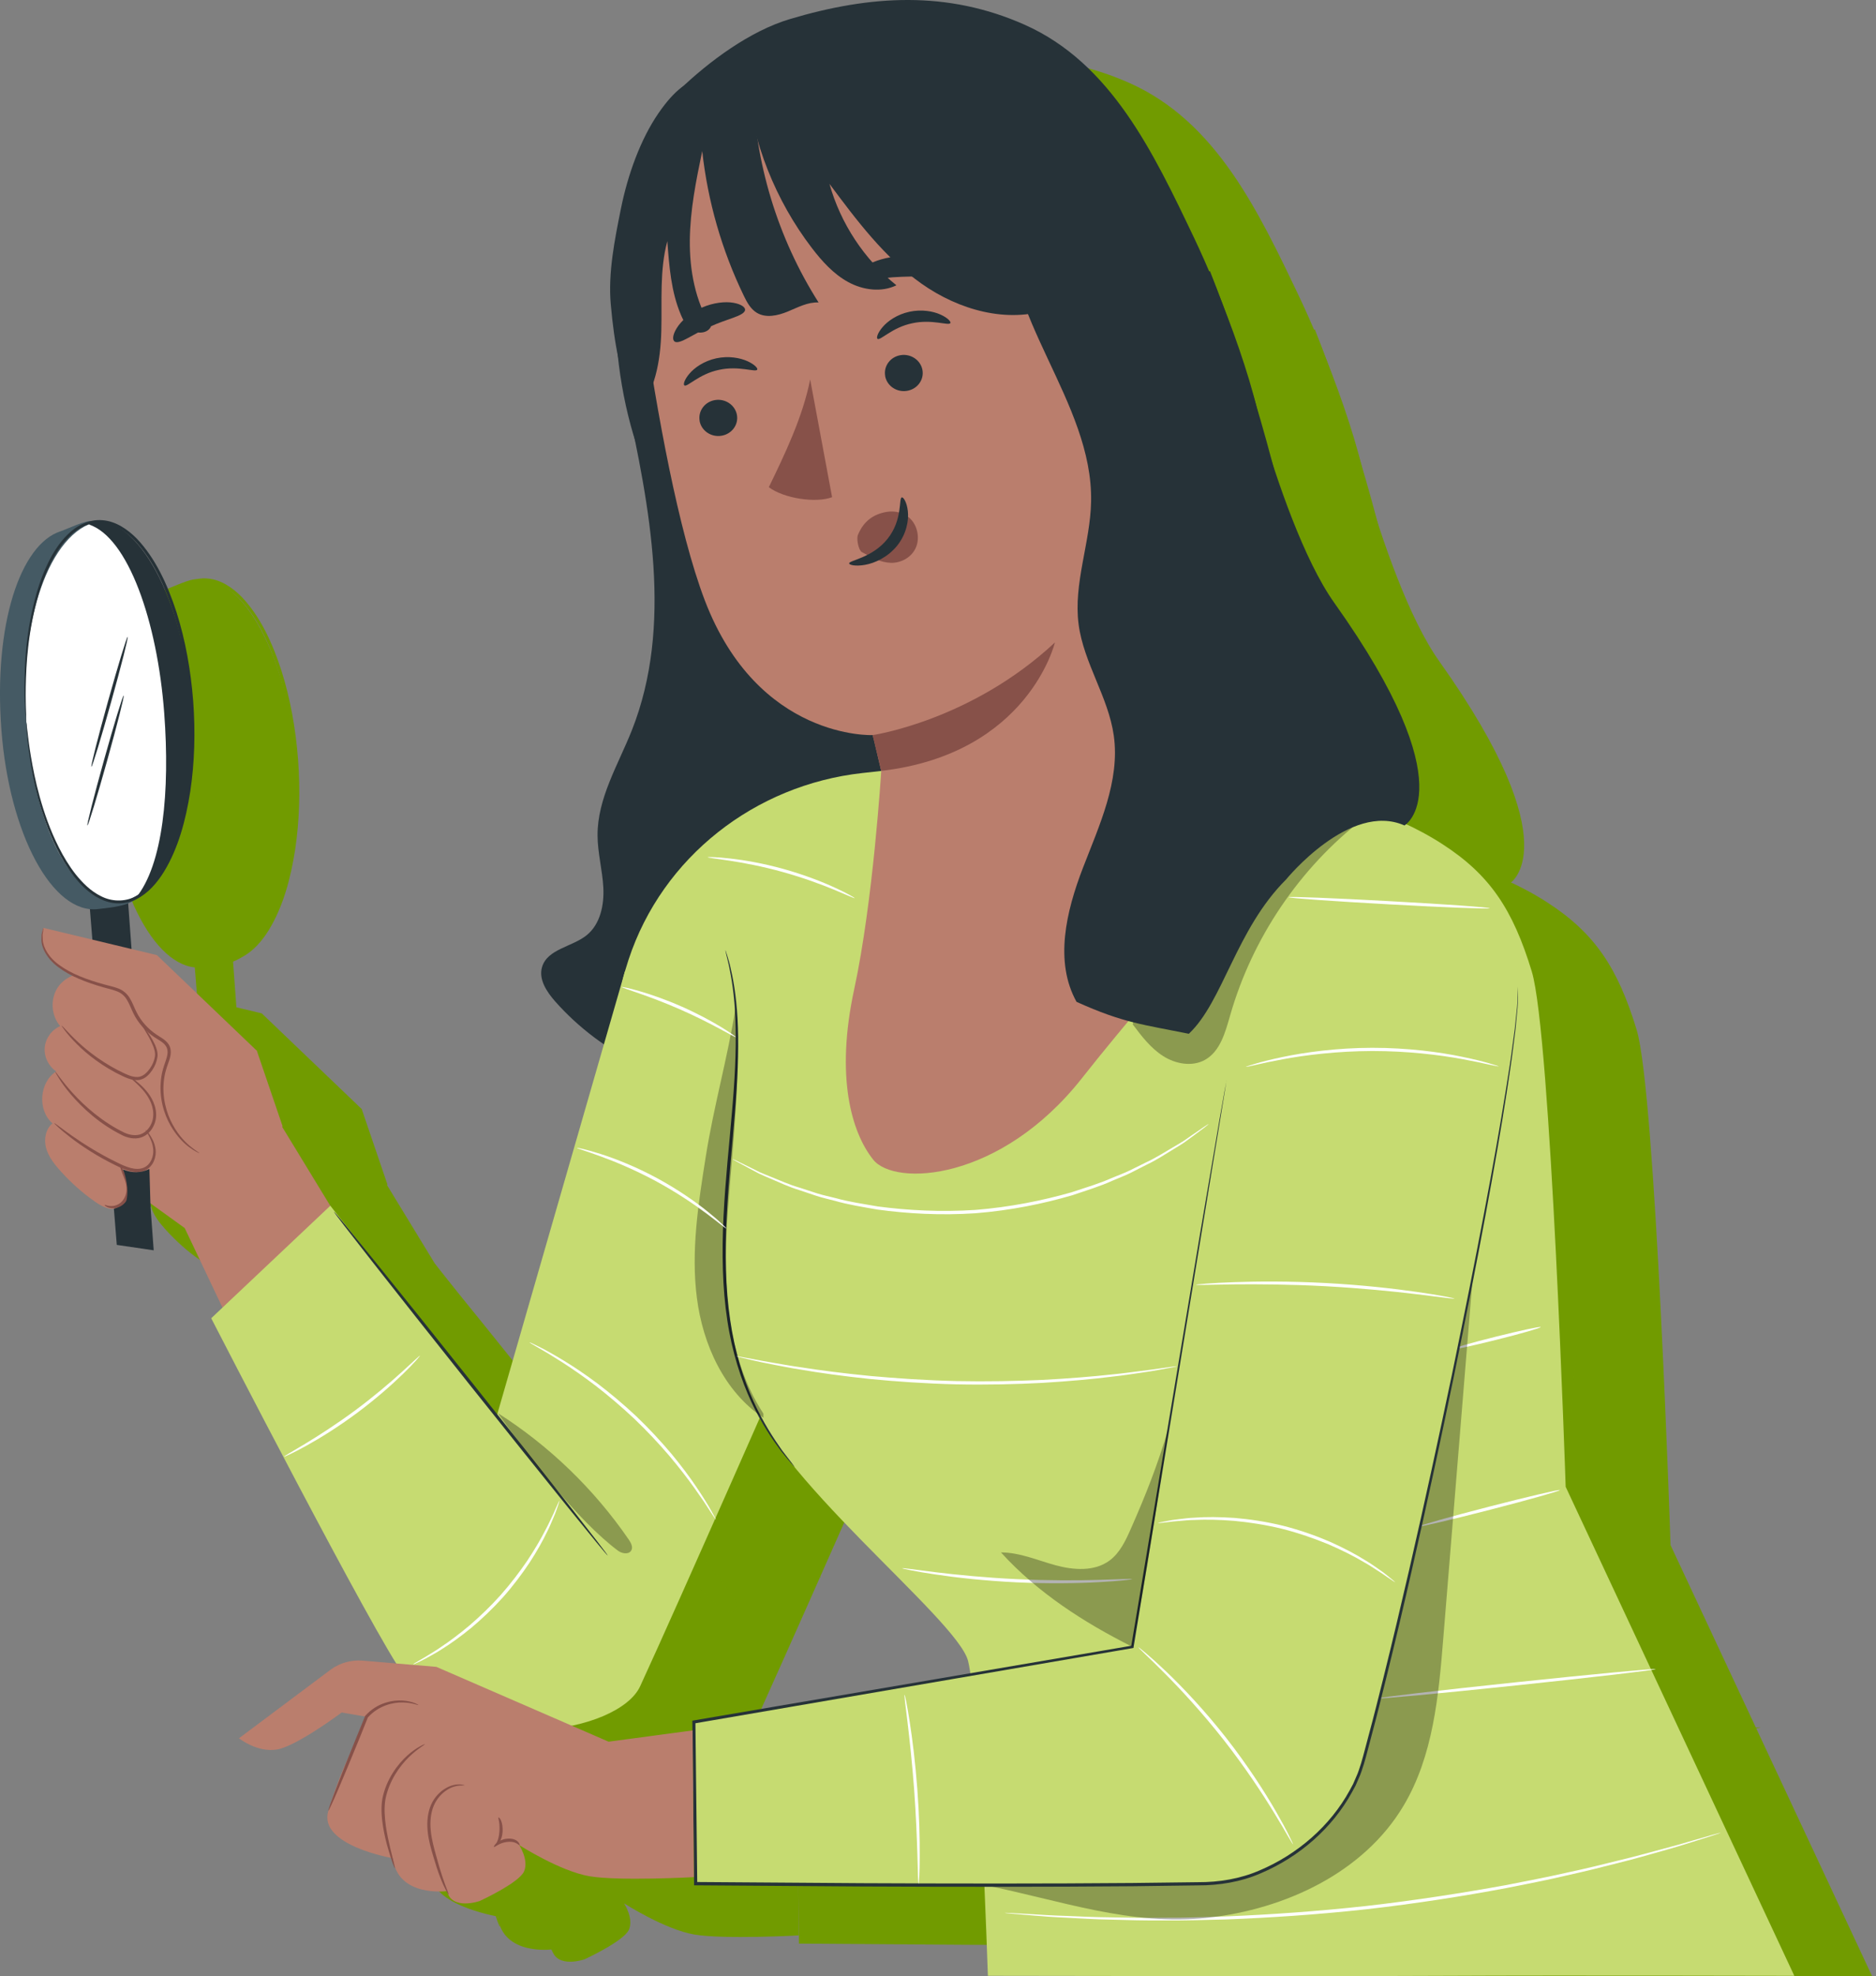 <svg width="322" height="339" viewBox="0 0 322 339" fill="none" xmlns="http://www.w3.org/2000/svg">
<rect x="0" y="0" width="322" height="339" fill="#808080" stroke="none"/>
<g clip-path="url(#clip0_2221_1431)">
<g clip-path="url(#clip1_2221_1431)">
<path d="M33.426 165.858L38.045 223.574L44.382 224.504L39.964 164.474L33.426 165.858Z" fill="#719B00"/>
<path d="M25.444 169.187L44.93 173.857L62.107 190.289L55.264 198.457L39.806 180.99C39.806 180.99 22.734 176.658 25.444 169.176V169.187Z" fill="#719B00"/>
<path d="M66.451 203.338C66.451 203.338 66.483 203.243 66.493 203.19L62.096 190.299L46.354 182.945C45.542 183.674 44.898 184.551 44.35 185.481C42.484 183.029 40.164 180.927 37.517 179.268L34.365 177.292C32.108 176.457 29.335 177.344 27.964 179.331C26.594 181.317 26.752 184.223 28.333 186.041C26.878 186.664 25.813 188.133 25.676 189.718C25.539 191.303 26.33 192.93 27.648 193.807C24.738 195.667 24.4 200.475 27.015 202.726C25.824 203.687 25.508 205.452 25.908 206.931C26.319 208.453 27.332 209.731 28.386 210.904C30.158 212.87 32.129 214.645 34.301 216.156C35.05 216.684 35.852 217.149 36.748 217.35C37.771 217.572 38.509 217.001 39.215 216.209C39.879 215.469 40.407 214.75 40.133 213.778L49.707 220.689L58.184 238.536L79.843 225.317L66.441 203.338H66.451Z" fill="#719B00"/>
<path d="M52.164 207.819C52.164 207.819 51.984 207.755 51.679 207.586C51.362 207.428 50.93 207.143 50.382 206.741C49.317 205.938 47.925 204.49 46.86 202.314C45.816 200.158 45.141 197.189 45.827 194.008C46.006 193.226 46.29 192.434 46.544 191.683C46.786 190.933 46.902 190.109 46.48 189.475C46.069 188.83 45.278 188.45 44.519 187.953C43.76 187.457 43.064 186.844 42.442 186.147C41.82 185.449 41.303 184.678 40.902 183.864C40.502 183.05 40.217 182.226 39.785 181.529C39.373 180.821 38.762 180.324 38.024 180.05C37.296 179.764 36.484 179.606 35.736 179.384C32.699 178.517 30.01 177.44 28.07 175.971C26.098 174.555 25.107 172.611 25.117 171.248C25.117 170.92 25.128 170.624 25.139 170.349C25.191 170.117 25.244 169.906 25.286 169.705C25.37 169.356 25.423 169.187 25.444 169.187C25.465 169.187 25.444 169.377 25.402 169.726C25.37 169.916 25.349 170.127 25.307 170.36C25.307 170.624 25.328 170.909 25.339 171.226C25.402 172.537 26.372 174.322 28.312 175.654C30.21 177.038 32.878 178.063 35.883 178.887C36.632 179.109 37.423 179.246 38.234 179.553C39.047 179.838 39.816 180.451 40.27 181.233C40.744 182.004 41.029 182.839 41.419 183.611C41.798 184.382 42.294 185.111 42.885 185.777C43.475 186.442 44.139 187.013 44.846 187.488C45.542 187.964 46.406 188.355 46.955 189.179C47.503 190.035 47.324 191.06 47.071 191.842C46.786 192.645 46.522 193.374 46.343 194.124C45.658 197.146 46.269 200.031 47.239 202.144C48.231 204.279 49.538 205.727 50.55 206.572C51.563 207.417 52.227 207.755 52.195 207.808L52.164 207.819Z" fill="#719B00"/>
<path d="M42.4 185.903C42.4 185.903 42.684 186.168 43.095 186.738C43.507 187.298 44.108 188.122 44.624 189.285C44.867 189.855 45.13 190.563 45.014 191.366C44.909 192.138 44.593 192.909 44.118 193.617C43.633 194.304 42.99 195.054 41.957 195.266C40.955 195.435 39.995 195.054 39.141 194.663C35.662 193.047 32.91 190.859 31.159 189.084C30.273 188.196 29.62 187.425 29.198 186.876C28.776 186.326 28.565 185.999 28.597 185.977C28.671 185.914 29.62 187.129 31.433 188.809C33.236 190.489 35.968 192.582 39.384 194.167C40.217 194.558 41.081 194.875 41.883 194.737C42.653 194.6 43.275 193.955 43.718 193.332C44.171 192.687 44.477 191.979 44.582 191.303C44.698 190.637 44.498 189.993 44.276 189.433C43.823 188.302 43.275 187.446 42.927 186.854C42.568 186.263 42.368 185.925 42.4 185.903Z" fill="#719B00"/>
<path d="M39.806 194.378C39.806 194.378 40.206 194.589 40.871 195.086C41.524 195.583 42.484 196.312 43.412 197.506C43.865 198.108 44.287 198.826 44.551 199.682C44.814 200.528 44.92 201.542 44.614 202.535C44.308 203.508 43.654 204.48 42.611 204.987C41.556 205.505 40.28 205.336 39.226 204.881C35.103 202.895 32.108 200.021 30.189 197.791C29.23 196.671 28.544 195.688 28.112 194.991C27.669 194.293 27.458 193.892 27.49 193.871C27.574 193.818 28.523 195.371 30.485 197.527C32.435 199.661 35.472 202.461 39.437 204.363C40.417 204.776 41.503 204.913 42.379 204.49C43.254 204.078 43.855 203.233 44.129 202.377C44.403 201.51 44.34 200.602 44.118 199.809C43.897 199.006 43.507 198.319 43.096 197.728C42.252 196.565 41.345 195.794 40.734 195.244C40.122 194.705 39.774 194.399 39.806 194.367V194.378Z" fill="#719B00"/>
<path d="M43.011 203.856C43.011 203.856 43.296 204.089 43.675 204.628C44.034 205.167 44.561 206.012 44.709 207.216C44.772 207.819 44.709 208.506 44.424 209.171C44.15 209.826 43.612 210.503 42.821 210.82C42.041 211.158 41.134 211.116 40.301 210.904C39.458 210.693 38.656 210.323 37.865 209.932C34.671 208.379 31.982 206.593 30.147 205.177C29.23 204.469 28.513 203.856 28.028 203.423C27.553 202.99 27.3 202.726 27.321 202.694C27.374 202.631 28.481 203.539 30.369 204.86C32.256 206.181 34.934 207.903 38.097 209.435C38.888 209.826 39.648 210.175 40.428 210.376C41.197 210.577 41.978 210.608 42.621 210.344C43.275 210.091 43.728 209.552 43.992 208.981C44.255 208.4 44.34 207.787 44.308 207.238C44.224 206.128 43.781 205.283 43.475 204.723C43.159 204.163 42.958 203.867 42.99 203.835L43.011 203.856Z" fill="#719B00"/>
<path d="M38.583 209.763C38.646 209.742 38.899 210.26 39.342 211.105C39.553 211.528 39.806 212.035 40.027 212.648C40.259 213.261 40.354 214.032 40.185 214.793C40.038 215.554 39.637 216.24 39.099 216.674C38.561 217.117 37.939 217.276 37.433 217.286C36.379 217.297 35.915 216.748 35.968 216.716C36.01 216.631 36.516 217.012 37.412 216.896C37.844 216.843 38.35 216.652 38.772 216.283C39.194 215.902 39.521 215.332 39.648 214.677C39.953 213.345 39.289 212.151 38.983 211.253C38.635 210.376 38.498 209.774 38.583 209.752V209.763Z" fill="#719B00"/>
<path d="M43.834 217.033L43.644 210.545C42.125 211.285 40.617 211.253 39.12 210.629C39.12 210.629 40.164 213.123 39.785 215.501L39.405 217.878L43.823 217.033H43.834Z" fill="#719B00"/>
<path d="M18.232 135.12C16.882 117.114 21.511 103.346 28.397 101.148C29.325 100.852 32.899 99.119 33.838 99.415C40.565 101.571 45.426 115.751 46.617 131.57C47.63 145.01 46.754 157.965 42.073 163.597C40.48 165.51 36.864 165.7 34.871 165.954C27.037 166.936 19.582 153.136 18.232 135.131V135.12Z" fill="#719B00"/>
<path d="M34.745 99.457C26.446 101.286 21.206 116.639 22.513 133.873C24.052 154.087 31.539 165.541 39.384 164.559C40.28 164.443 41.324 163.713 42.147 163.238C46.807 157.595 47.672 144.662 46.66 131.253C45.479 115.477 41.451 101.677 34.755 99.457H34.745Z" fill="#719B00"/>
<path d="M46.185 132.33C47.197 145.739 45.974 158.388 41.324 164.03C47.693 160.374 52.026 146.796 50.835 130.851C49.485 112.845 41.682 98.422 33.837 99.405C33.595 99.436 33.521 99.922 33.279 99.986C39.974 102.205 45.004 116.565 46.185 132.33Z" fill="#719B00"/>
<path d="M22.513 133.873C22.513 133.873 22.545 134.01 22.576 134.264C22.608 134.549 22.65 134.93 22.703 135.416C22.829 136.43 22.988 137.931 23.314 139.833C23.641 141.745 24.084 144.07 24.822 146.722C25.56 149.364 26.562 152.354 28.123 155.429C28.903 156.961 29.831 158.525 30.991 160.005C32.161 161.452 33.553 162.879 35.345 163.756C37.106 164.664 39.331 164.781 41.219 163.809C43.106 162.857 44.603 161.125 45.774 159.201C48.115 155.302 49.38 150.579 50.139 145.687C50.877 140.773 51.014 135.595 50.624 130.333C50.224 125.071 49.306 119.967 47.809 115.234C46.291 110.531 44.245 106.051 41.134 102.754C39.574 101.159 37.644 99.859 35.535 99.711C33.426 99.521 31.455 100.535 30.031 101.919C28.576 103.293 27.532 104.984 26.689 106.653C25.845 108.333 25.212 110.035 24.706 111.683C22.745 118.33 22.502 124.004 22.418 127.861C22.387 129.794 22.439 131.305 22.471 132.32C22.492 132.806 22.502 133.197 22.513 133.482C22.513 133.746 22.513 133.884 22.513 133.884C22.513 133.884 22.481 133.746 22.46 133.493C22.439 133.207 22.397 132.816 22.355 132.33C22.292 131.305 22.197 129.805 22.197 127.861C22.218 123.993 22.397 118.287 24.327 111.577C24.822 109.908 25.455 108.186 26.298 106.474C27.142 104.773 28.207 103.05 29.715 101.602C31.18 100.165 33.289 99.056 35.567 99.246C37.844 99.405 39.88 100.778 41.493 102.416C44.709 105.808 46.776 110.341 48.315 115.086C49.833 119.872 50.751 125.008 51.162 130.312C51.552 135.606 51.404 140.826 50.656 145.792C49.886 150.727 48.6 155.503 46.185 159.487C44.983 161.452 43.433 163.248 41.419 164.263C40.417 164.77 39.3 165.013 38.214 164.981C37.117 164.96 36.073 164.654 35.135 164.189C33.247 163.248 31.824 161.78 30.643 160.29C29.472 158.779 28.544 157.194 27.764 155.63C26.214 152.502 25.233 149.491 24.516 146.828C23.799 144.154 23.378 141.809 23.093 139.886C22.798 137.962 22.671 136.462 22.576 135.437C22.545 134.951 22.523 134.56 22.502 134.275C22.492 134.01 22.492 133.884 22.502 133.873H22.513Z" fill="#719B00"/>
<path d="M39.226 129.329C39.373 129.372 38.097 134.391 36.379 140.541C34.66 146.701 33.152 151.646 33.005 151.615C32.857 151.572 34.133 146.553 35.852 140.393C37.57 134.243 39.078 129.287 39.226 129.329Z" fill="#719B00"/>
<path d="M39.911 119.259C40.059 119.302 38.783 124.321 37.064 130.471C35.345 136.631 33.838 141.576 33.69 141.545C33.542 141.502 34.818 136.483 36.537 130.323C38.256 124.173 39.764 119.217 39.911 119.259Z" fill="#719B00"/>
<path d="M225.671 56.535L124.709 74.118C125.036 75.714 125.352 77.288 125.679 78.852L125.436 78.208C129.548 97.101 133.566 117.336 126.448 135.3C124.097 141.217 120.533 146.955 120.565 153.326C120.575 156.327 121.398 159.265 121.556 162.266C121.714 165.267 121.029 168.563 118.698 170.444C116.189 172.462 111.961 172.801 111.043 175.897C110.411 178.021 111.845 180.166 113.31 181.825C117.296 186.326 122.199 189.993 127.608 192.624C128.336 196.512 129.823 200.189 132.364 203.201C138.88 200.126 145.407 197.062 151.924 193.987C151.523 191.863 151.122 189.739 150.722 187.615C151.765 190.267 154.465 192.296 157.322 192.962C161.002 193.828 164.851 192.962 168.51 192.032C189.746 186.664 210.424 179.098 230.11 169.472C232.725 168.194 245.968 167.211 245.968 167.211C248.214 133.63 238.134 87.771 225.681 56.514L225.671 56.535Z" fill="#719B00"/>
<path d="M222.961 50.819C215.949 36.131 208.715 20.841 193.858 14.237C180.625 8.362 167.434 9.134 153.568 13.276C146.736 15.315 139.745 20.482 134.599 25.417C127.534 32.179 126.438 42.556 124.635 52.172C121.018 71.456 127.935 94.565 134.968 99.701L216.56 119.545C227.621 109.675 235.361 104.413 235.203 89.567C235.097 79.455 227.315 59.938 222.961 50.819Z" fill="#719B00"/>
<path d="M195.904 28.883L147.221 26.97C132.09 28.534 126.111 48.885 128.315 63.964C130.761 80.723 134.42 101.074 138.975 113.004C148.138 136.98 167.782 136.113 167.782 136.113C167.772 136.029 167.919 136.473 169.617 143.816L173.097 160.417C183.567 179.183 203.359 172.304 226.461 156.306L205.563 36.089C204.698 31.546 200.501 28.418 195.904 28.893V28.883Z" fill="#719B00"/>
<path d="M138.079 82.202C138.374 83.893 140.051 85.045 141.822 84.759C143.583 84.484 144.785 82.889 144.49 81.198C144.195 79.508 142.518 78.356 140.757 78.631C138.986 78.905 137.794 80.501 138.089 82.192L138.079 82.202Z" fill="#719B00"/>
<path d="M135.474 76.126C135.959 76.454 137.984 74.161 141.4 73.453C144.806 72.692 147.685 73.918 147.969 73.421C148.117 73.199 147.548 72.534 146.293 71.963C145.049 71.403 143.056 71.012 140.926 71.477C138.796 71.942 137.172 73.104 136.318 74.129C135.443 75.154 135.242 75.989 135.474 76.126Z" fill="#719B00"/>
<path d="M169.923 74.499C170.218 76.19 171.894 77.341 173.666 77.056C175.427 76.781 176.629 75.186 176.334 73.495C176.038 71.805 174.362 70.653 172.601 70.927C170.829 71.202 169.638 72.798 169.933 74.488L169.923 74.499Z" fill="#719B00"/>
<path d="M168.626 68.138C169.111 68.465 171.135 66.172 174.552 65.465C177.957 64.704 180.836 65.929 181.121 65.433C181.258 65.211 180.71 64.545 179.444 63.975C178.2 63.404 176.207 63.024 174.077 63.489C171.947 63.953 170.323 65.116 169.469 66.141C168.594 67.166 168.394 68.001 168.626 68.138Z" fill="#719B00"/>
<path d="M167.782 136.113C167.782 136.113 184.664 133.662 199.067 120.221C199.067 120.221 194.533 139.315 169.269 142.252L167.782 136.113Z" fill="#719B00"/>
<path d="M174.351 99.098C173.265 97.946 171.641 97.566 170.134 97.83C167.951 98.221 166.295 99.352 165.304 101.655C164.946 102.332 165.336 103.959 165.631 104.371C165.926 104.783 165.726 104.593 166.137 104.825C167.645 105.681 169.216 106.516 170.924 106.558C172.633 106.6 174.52 105.649 175.248 103.832C175.891 102.215 175.437 100.25 174.351 99.098Z" fill="#719B00"/>
<path d="M172.791 95.336C172.232 95.421 172.981 99.14 170.344 102.437C167.719 105.745 163.67 106.136 163.754 106.664C163.754 106.907 164.788 107.203 166.464 106.907C168.12 106.622 170.397 105.607 172.01 103.589C173.613 101.571 174.003 99.236 173.824 97.682C173.645 96.097 173.044 95.263 172.791 95.336Z" fill="#719B00"/>
<path d="M164.809 57.698C165.294 58.586 168.668 57.613 172.791 57.487C176.914 57.275 180.362 57.962 180.773 57.043C180.952 56.599 180.246 55.806 178.791 55.099C177.346 54.391 175.121 53.841 172.654 53.947C170.186 54.052 168.014 54.771 166.633 55.606C165.241 56.43 164.598 57.286 164.819 57.709L164.809 57.698Z" fill="#719B00"/>
<path d="M133.819 68.624C134.757 69.099 136.929 67.303 139.892 66.035C142.824 64.672 145.607 64.249 145.882 63.235C145.987 62.759 145.281 62.189 143.889 61.946C142.518 61.703 140.462 61.893 138.427 62.791C136.402 63.7 134.894 65.095 134.167 66.278C133.418 67.472 133.387 68.37 133.819 68.613V68.624Z" fill="#719B00"/>
<path d="M160.823 95.294C158.092 96.351 152.546 95.527 149.962 93.582C152.704 87.929 155.772 81.579 157.059 75.101L160.823 95.305V95.294Z" fill="#719B00"/>
<path d="M146.114 24.223C147.168 34.462 151.101 44.384 157.354 52.552C159.104 54.834 161.076 57.022 163.596 58.395C166.116 59.769 169.29 60.202 171.863 58.945C166.359 54.528 162.278 48.346 160.37 41.541C165.03 47.797 169.796 54.158 176.165 58.66C182.534 63.161 190.885 65.559 198.245 63.002L196.484 58.068C198.477 61.417 201.176 64.556 204.793 65.993C208.41 67.43 213.06 66.754 215.39 63.626C209.801 51.939 214.019 36.691 206.406 26.22C201.134 18.96 191.581 16.213 182.65 15.643C170.081 14.85 157.301 17.481 146.071 23.187" fill="#719B00"/>
<path d="M147.189 24.17C147.189 24.36 147.2 24.54 147.21 24.73H147.305C147.263 24.55 147.231 24.36 147.189 24.17Z" fill="#719B00"/>
<path d="M147.21 24.73L145.565 24.476C140.346 23.23 136.634 21.264 131.014 29.432C127.967 33.86 125.763 39.904 124.572 45.821C123.507 51.094 122.357 56.821 122.832 62.178C123.454 69.195 124.434 74.171 126.976 81.188C130.455 77.394 131.373 71.91 131.51 66.754C131.647 61.597 131.193 56.345 132.543 51.368C132.859 55.669 133.186 60.054 134.873 64.017C135.337 65.105 135.949 66.204 136.982 66.764C138.016 67.324 139.555 67.092 140.03 66.014C137.33 61.629 136.35 56.356 136.402 51.2C136.455 46.043 137.478 40.96 138.532 35.92C139.471 44.511 141.896 52.943 145.66 60.72C146.198 61.84 146.82 62.992 147.875 63.647C149.456 64.619 151.502 64.154 153.221 63.446C154.939 62.738 156.647 61.798 158.503 61.893C151.47 50.84 147.527 37.843 147.21 24.741V24.73Z" fill="#719B00"/>
<path d="M169.258 142.252L245.589 146.183L196.526 207.692L176.376 217.191L158.503 212.912L154.391 199.883L169.258 142.252Z" fill="#719B00"/>
<path d="M257.472 157.331C257.472 157.331 256.913 157.416 255.901 157.5C254.889 157.585 253.423 157.69 251.662 158.028C249.902 158.367 247.824 158.979 245.758 160.142C243.701 161.304 241.487 162.794 239.579 164.738C237.702 166.735 236.257 168.944 235.108 171.036C233.958 173.128 233.073 175.104 232.387 176.774C231.702 178.454 231.206 179.838 230.858 180.789C230.521 181.751 230.321 182.279 230.289 182.268C230.257 182.268 230.384 181.708 230.658 180.726C230.943 179.743 231.386 178.338 232.029 176.636C232.672 174.935 233.526 172.928 234.665 170.793C235.804 168.659 237.248 166.397 239.178 164.358C241.16 162.34 243.396 160.871 245.515 159.698C247.656 158.536 249.796 157.944 251.599 157.648C253.402 157.363 254.878 157.31 255.901 157.289C256.913 157.278 257.483 157.299 257.483 157.342L257.472 157.331Z" fill="#719B00"/>
<path d="M54.252 236.158C54.252 236.158 82.584 291.221 87.34 297.371C98.58 311.879 124.192 307.262 127.872 299.305C134.209 285.589 154.391 239.698 154.391 239.698L147.716 223.214L125.257 176.679L103.23 253.044L74.697 216.853L54.252 236.158Z" fill="#719B00"/>
<path d="M286.733 265.037C286.733 265.037 284.181 187.414 280.923 176.689C277.665 165.964 273.679 160.068 265.623 154.848C256.45 148.899 246.686 147.176 245.578 146.194C245.578 146.194 217.678 177.239 203.717 194.959C189.757 212.679 171.599 213.62 167.877 208.949C164.155 204.289 161.361 194.758 164.619 179.701C167.877 164.643 169.258 142.263 169.258 142.263L166.011 142.622C147.611 144.662 131.7 157.003 125.89 174.629C125.668 175.305 125.457 175.992 125.246 176.7C118.709 199.133 144.353 231.393 144.353 229.966C144.416 236.666 144.859 243.08 145.998 247.666C149.72 262.596 182.302 287.65 184.158 294.941C186.024 302.232 187.563 348.968 187.563 348.968C187.563 348.968 244.049 349.084 266.825 348.968C285.331 348.873 325.979 348.968 325.979 348.968L286.722 265.048L286.733 265.037Z" fill="#719B00"/>
<path d="M142.508 172.991C142.508 172.991 142.624 173.287 142.803 173.878C142.971 174.47 143.267 175.326 143.488 176.467C144.015 178.729 144.532 182.078 144.659 186.252C144.806 190.415 144.606 195.371 144.142 200.855C143.71 206.329 143.056 212.341 142.74 218.66C142.402 224.979 142.529 231.023 143.33 236.433C144.1 241.854 145.608 246.588 147.305 250.349C149.003 254.122 150.89 256.911 152.219 258.803C152.904 259.733 153.484 260.43 153.843 260.916C154.212 261.402 154.402 261.666 154.391 261.677C154.38 261.687 154.159 261.455 153.758 260.99C153.368 260.525 152.767 259.849 152.05 258.93C150.658 257.07 148.718 254.291 146.957 250.508C145.207 246.736 143.646 241.96 142.834 236.497C142.001 231.044 141.864 224.958 142.191 218.618C142.508 212.278 143.182 206.265 143.636 200.802C144.121 195.339 144.363 190.405 144.268 186.252C144.195 182.11 143.741 178.771 143.277 176.51C143.087 175.368 142.824 174.502 142.697 173.91C142.55 173.318 142.486 173.001 142.508 172.991Z" fill="#719B00"/>
<g opacity="0.3">
<path d="M149.034 253.234C142.307 248.754 138.638 240.691 137.615 232.671C136.582 224.641 137.857 216.525 139.123 208.527C140.525 199.651 142.866 191.62 144.279 182.754C145.196 195.043 143.815 205.79 142.929 217.741C142.044 229.692 142.486 242.488 149.034 252.526" fill="#719B00"/>
</g>
<path d="M122.315 276.872C122.199 276.967 111.581 263.833 98.601 247.549C85.621 231.255 75.192 217.973 75.319 217.878C75.435 217.783 86.053 230.907 99.033 247.211C112.013 263.505 122.431 276.787 122.315 276.882V276.872Z" fill="#719B00"/>
<g opacity="0.3">
<path d="M212.427 185.745C213.945 187.763 215.506 189.813 217.636 191.176C219.755 192.529 222.592 193.057 224.806 191.842C227.442 190.384 228.317 187.087 229.15 184.181C232.946 170.941 241.034 158.969 251.905 150.526C243.839 153.791 235.698 157.109 228.602 162.139C221.506 167.169 215.432 174.153 213.186 182.575" fill="#719B00"/>
</g>
<path d="M220.03 244.4C220.03 244.4 219.776 244.485 219.27 244.58C218.722 244.686 217.994 244.812 217.088 244.982C216.139 245.161 214.979 245.351 213.619 245.542C212.258 245.732 210.719 245.985 209.011 246.165C205.594 246.598 201.503 246.968 196.948 247.243C192.393 247.486 187.384 247.602 182.123 247.496C176.861 247.37 171.852 247.021 167.318 246.577C162.784 246.102 158.714 245.542 155.319 244.95C153.611 244.686 152.092 244.369 150.743 244.115C149.393 243.861 148.244 243.618 147.305 243.397C146.409 243.185 145.692 243.016 145.144 242.889C144.648 242.773 144.395 242.699 144.395 242.678C144.395 242.657 144.659 242.699 145.165 242.784C145.713 242.889 146.441 243.016 147.347 243.185C148.296 243.375 149.446 243.587 150.795 243.809C152.145 244.031 153.674 244.326 155.382 244.559C158.777 245.098 162.848 245.616 167.371 246.059C171.905 246.471 176.893 246.81 182.144 246.936C187.395 247.042 192.393 246.936 196.937 246.736C201.482 246.493 205.563 246.165 208.979 245.785C210.687 245.626 212.237 245.404 213.587 245.235C214.947 245.077 216.107 244.908 217.067 244.77C217.973 244.643 218.711 244.548 219.26 244.464C219.766 244.4 220.03 244.379 220.03 244.4Z" fill="#719B00"/>
<path d="M225.428 202.873C225.428 202.873 225.207 203.074 224.743 203.433C224.237 203.814 223.562 204.31 222.718 204.944C222.275 205.272 221.78 205.631 221.242 206.022C220.694 206.403 220.061 206.762 219.397 207.174C218.058 207.977 216.581 208.981 214.81 209.816C213.935 210.259 213.017 210.735 212.058 211.221C211.098 211.696 210.044 212.087 208.99 212.542C206.881 213.503 204.519 214.222 202.051 215.057C197.064 216.515 191.444 217.667 185.455 218.142C179.465 218.544 173.729 218.216 168.584 217.508C166.021 217.054 163.586 216.673 161.361 216.029C160.243 215.733 159.146 215.5 158.134 215.162C157.122 214.824 156.141 214.486 155.213 214.18C153.326 213.609 151.723 212.827 150.289 212.225C149.572 211.908 148.897 211.644 148.296 211.348C147.706 211.041 147.168 210.756 146.683 210.492C145.755 209.985 145.007 209.594 144.458 209.287C143.952 209.013 143.688 208.854 143.699 208.833C143.699 208.812 143.984 208.939 144.511 209.182C145.07 209.456 145.829 209.826 146.778 210.291C147.274 210.534 147.811 210.809 148.412 211.105C149.013 211.379 149.699 211.633 150.416 211.929C151.86 212.5 153.463 213.25 155.351 213.789C156.278 214.095 157.259 214.402 158.271 214.74C159.284 215.057 160.38 215.279 161.487 215.564C163.702 216.187 166.137 216.536 168.679 216.98C173.793 217.656 179.486 217.963 185.434 217.572C191.381 217.096 196.958 215.965 201.925 214.549C204.371 213.736 206.733 213.038 208.831 212.098C209.886 211.654 210.94 211.274 211.9 210.809C212.859 210.333 213.766 209.879 214.652 209.446C216.434 208.632 217.91 207.649 219.26 206.878C219.924 206.477 220.557 206.128 221.116 205.769C221.653 205.388 222.159 205.039 222.613 204.733C223.488 204.141 224.173 203.666 224.69 203.307C225.175 202.99 225.428 202.82 225.439 202.842L225.428 202.873Z" fill="#719B00"/>
<path d="M90.113 242.551C90.113 242.551 89.881 242.889 89.385 243.439C88.89 243.988 88.141 244.76 87.192 245.69C85.294 247.539 82.552 249.969 79.305 252.389C76.057 254.798 72.936 256.732 70.616 258.01C69.456 258.655 68.507 259.141 67.833 259.458C67.168 259.775 66.789 259.933 66.768 259.902C66.725 259.828 68.159 259.035 70.416 257.672C72.672 256.309 75.741 254.344 78.978 251.956C82.204 249.557 84.978 247.19 86.928 245.415C88.89 243.64 90.06 242.498 90.113 242.562V242.551Z" fill="#719B00"/>
<path d="M114.038 267.436C114.038 267.436 113.911 267.964 113.574 268.883C113.416 269.348 113.205 269.908 112.92 270.542C112.646 271.176 112.351 271.916 111.95 272.698C111.201 274.283 110.179 276.111 108.913 278.055C107.627 279.989 106.098 282.039 104.326 284.036C102.534 286.023 100.668 287.777 98.896 289.267C97.104 290.735 95.406 291.95 93.919 292.88C93.192 293.366 92.496 293.736 91.884 294.085C91.283 294.434 90.756 294.708 90.313 294.92C89.438 295.353 88.942 295.575 88.921 295.533C88.9 295.49 89.364 295.216 90.208 294.729C90.629 294.486 91.146 294.191 91.726 293.821C92.306 293.451 92.991 293.06 93.698 292.553C95.153 291.591 96.808 290.355 98.569 288.876C100.309 287.375 102.144 285.642 103.915 283.666C105.676 281.68 107.195 279.661 108.492 277.77C109.757 275.857 110.811 274.072 111.602 272.518C112.024 271.758 112.34 271.039 112.646 270.416C112.952 269.792 113.194 269.253 113.384 268.799C113.774 267.901 114.006 267.415 114.038 267.425V267.436Z" fill="#719B00"/>
<path d="M140.905 270.743C140.905 270.743 140.515 270.246 139.903 269.285C139.302 268.323 138.385 266.96 137.214 265.322C136.044 263.674 134.568 261.761 132.849 259.722C131.109 257.693 129.106 255.538 126.881 253.414C124.635 251.3 122.389 249.409 120.28 247.771C118.15 246.154 116.178 244.781 114.47 243.692C112.773 242.604 111.36 241.759 110.379 241.209C109.398 240.649 108.861 240.322 108.882 240.29C108.903 240.258 109.472 240.522 110.484 241.03C111.507 241.526 112.941 242.319 114.681 243.375C116.421 244.421 118.435 245.774 120.586 247.38C122.726 249.007 125.004 250.899 127.26 253.023C129.506 255.168 131.499 257.355 133.239 259.405C134.947 261.476 136.402 263.42 137.531 265.111C138.669 266.791 139.534 268.196 140.082 269.19C140.641 270.183 140.936 270.732 140.905 270.754V270.743Z" fill="#719B00"/>
<path d="M142.676 220.763C142.613 220.826 141.358 219.759 139.239 218.174C137.109 216.589 134.083 214.528 130.519 212.605C126.955 210.693 123.57 209.287 121.071 208.379C118.582 207.47 117.001 207.016 117.022 206.931C117.022 206.899 117.433 206.973 118.161 207.142C118.888 207.311 119.922 207.607 121.197 208.009C123.739 208.822 127.187 210.186 130.772 212.119C134.357 214.064 137.394 216.187 139.471 217.868C140.515 218.702 141.327 219.41 141.864 219.928C142.413 220.435 142.697 220.731 142.666 220.763H142.676Z" fill="#719B00"/>
<path d="M144.29 187.922C144.247 187.995 143.203 187.393 141.495 186.484C139.787 185.565 137.415 184.35 134.715 183.166C132.016 181.983 129.506 181.053 127.682 180.419C125.858 179.785 124.709 179.415 124.73 179.341C124.751 179.278 125.932 179.51 127.798 180.049C129.665 180.588 132.216 181.465 134.937 182.659C137.657 183.853 140.03 185.142 141.685 186.146C143.351 187.15 144.321 187.869 144.29 187.922Z" fill="#719B00"/>
<path d="M164.703 164.083C164.661 164.157 163.333 163.534 161.129 162.625C158.936 161.716 155.846 160.575 152.356 159.603C148.866 158.631 145.639 158.028 143.288 157.669C140.936 157.31 139.471 157.151 139.481 157.067C139.481 157.025 139.85 157.025 140.525 157.056C141.189 157.077 142.16 157.151 143.34 157.289C145.713 157.553 148.982 158.102 152.504 159.085C156.025 160.068 159.104 161.272 161.276 162.276C162.362 162.773 163.227 163.206 163.807 163.534C164.398 163.861 164.703 164.051 164.693 164.083H164.703Z" fill="#719B00"/>
<path d="M212.332 280.919C212.332 280.919 211.784 281.035 210.782 281.13C209.78 281.236 208.336 281.341 206.543 281.437C202.958 281.637 198.002 281.722 192.53 281.468C187.057 281.204 182.123 280.655 178.569 280.116C176.798 279.852 175.364 279.608 174.383 279.408C173.402 279.218 172.854 279.091 172.865 279.048C172.865 279.006 173.424 279.07 174.415 279.196C175.511 279.334 176.924 279.513 178.622 279.735C182.175 280.169 187.099 280.665 192.551 280.919C198.002 281.172 202.948 281.151 206.533 281.046C208.241 280.993 209.664 280.95 210.772 280.908C211.773 280.876 212.332 280.876 212.332 280.908V280.919Z" fill="#719B00"/>
<path d="M313.305 324.443C313.305 324.443 313.21 324.496 313.009 324.559C312.777 324.633 312.482 324.739 312.113 324.855C311.291 325.119 310.131 325.489 308.655 325.954C307.157 326.429 305.312 327 303.161 327.592C301.01 328.194 298.564 328.923 295.833 329.589C293.102 330.297 290.118 331.047 286.881 331.755C283.654 332.526 280.185 333.192 276.537 333.921C269.219 335.295 261.131 336.573 252.59 337.546C244.049 338.486 235.867 339.014 228.433 339.3C224.711 339.395 221.179 339.5 217.868 339.469C214.557 339.5 211.478 339.416 208.663 339.331C205.847 339.289 203.306 339.109 201.071 339.004C198.835 338.909 196.916 338.761 195.345 338.623C193.806 338.497 192.593 338.391 191.739 338.317C191.349 338.275 191.043 338.243 190.801 338.222C190.59 338.201 190.484 338.18 190.484 338.169C190.484 338.169 190.59 338.158 190.811 338.169C191.054 338.169 191.359 338.19 191.75 338.211C192.614 338.264 193.827 338.327 195.366 338.412C196.937 338.518 198.856 338.634 201.092 338.697C203.327 338.782 205.868 338.919 208.673 338.94C211.489 339.004 214.568 339.057 217.868 339.004C221.179 339.025 224.701 338.888 228.423 338.782C235.846 338.475 244.007 337.926 252.538 336.986C261.057 336.013 269.134 334.745 276.452 333.414C280.101 332.695 283.57 332.04 286.796 331.301C290.033 330.614 293.017 329.885 295.748 329.198C298.49 328.553 300.936 327.856 303.098 327.285C305.259 326.725 307.105 326.186 308.612 325.743C310.099 325.32 311.259 324.982 312.092 324.739C312.472 324.633 312.767 324.559 312.999 324.496C313.21 324.443 313.315 324.422 313.315 324.432L313.305 324.443Z" fill="#719B00"/>
<path d="M302.17 296.357C302.18 296.505 291.531 297.752 278.371 299.136C265.212 300.52 254.531 301.524 254.52 301.376C254.499 301.228 265.159 299.981 278.319 298.597C291.478 297.213 302.159 296.209 302.17 296.357Z" fill="#719B00"/>
<path d="M285.731 265.639C285.773 265.787 280.417 267.298 273.774 269.01C267.131 270.722 261.711 271.99 261.68 271.842C261.637 271.694 266.994 270.183 273.637 268.471C280.28 266.759 285.7 265.491 285.731 265.639Z" fill="#719B00"/>
<path d="M282.452 237.669C282.484 237.817 279.088 238.8 274.849 239.857C270.611 240.913 267.152 241.664 267.11 241.516C267.068 241.368 270.474 240.385 274.712 239.328C278.951 238.272 282.41 237.521 282.452 237.669Z" fill="#719B00"/>
<g opacity="0.3">
<path d="M186.984 333.403C200.08 336.035 212.047 340.473 225.333 339.004C238.609 337.535 252.053 331.28 258.906 319.794C263.999 311.256 264.927 300.953 265.729 291.042C267.49 269.496 269.24 247.961 271.001 226.416L243.849 301.883L230.827 321.791L186.994 333.393L186.984 333.403Z" fill="#719B00"/>
</g>
<path d="M137.088 305.412L212.353 292.532C212.353 292.532 228.085 197.093 228.528 195.403C228.971 193.702 234.233 163.988 249.153 161.441C264.073 158.895 277.675 164.833 278.551 179.267C279.257 190.817 262.534 273.723 252 312.112C248.974 323.154 236.89 332.928 225.091 333.15C194.312 333.731 137.394 333.15 137.394 333.15L137.088 305.412Z" fill="#719B00"/>
<path d="M228.528 195.392C228.233 197.22 222.244 233.696 212.575 292.563L212.554 292.722L212.395 292.753C190.221 296.568 164.682 300.943 137.141 305.677L137.362 305.412C137.457 314.246 137.562 323.608 137.678 333.15L137.404 332.875C146.514 332.939 156.141 333.002 165.895 333.076C181.827 333.15 197.391 333.171 212.417 333.044C216.17 333.002 219.892 332.949 223.583 332.907C227.252 332.928 230.869 332.326 234.169 330.899C240.76 328.12 246.338 323.207 249.638 317.194L250.25 316.064L250.756 314.891C251.125 314.119 251.357 313.306 251.62 312.503C252.105 310.875 252.506 309.227 252.949 307.6C253.835 304.345 254.625 301.122 255.427 297.942C257.008 291.581 258.474 285.388 259.855 279.397C262.618 267.404 265.033 256.203 267.184 245.964C271.423 225.475 274.575 208.833 276.421 197.284C276.885 194.399 277.296 191.831 277.58 189.591C277.728 188.482 277.876 187.446 278.002 186.506C278.097 185.565 278.192 184.709 278.266 183.938C278.466 182.406 278.477 181.233 278.498 180.451C278.529 179.658 278.551 179.257 278.551 179.257C278.551 179.257 278.551 179.658 278.551 180.451C278.551 181.243 278.551 182.416 278.371 183.948C278.297 184.72 278.224 185.576 278.129 186.527C278.013 187.467 277.876 188.503 277.739 189.623C277.464 191.863 277.074 194.431 276.631 197.326C274.849 208.896 271.76 225.549 267.563 246.059C265.444 256.309 263.04 267.52 260.298 279.513C258.928 285.515 257.472 291.707 255.891 298.068C255.089 301.249 254.309 304.482 253.423 307.737C252.981 309.364 252.59 311.013 252.095 312.661C251.821 313.475 251.589 314.32 251.209 315.102L250.692 316.296L250.07 317.448C246.717 323.576 241.076 328.553 234.359 331.396C231.017 332.854 227.273 333.477 223.583 333.456C219.892 333.509 216.17 333.551 212.417 333.604C197.391 333.731 181.827 333.72 165.884 333.646C156.12 333.573 146.504 333.509 137.394 333.446H137.13V333.171C137.025 323.629 136.93 314.267 136.835 305.433V305.201L137.056 305.159C164.608 300.457 190.147 296.103 212.332 292.32L212.153 292.51C217.077 263.029 221.126 238.758 223.952 221.83C225.397 213.387 226.514 206.783 227.284 202.271C227.685 200.031 227.99 198.319 228.191 197.146C228.402 195.994 228.539 195.403 228.539 195.403L228.528 195.392Z" fill="#719B00"/>
<path d="M267.648 232.798C267.648 232.798 267.026 232.777 265.908 232.629C264.695 232.481 263.103 232.28 261.174 232.037C257.177 231.551 251.641 231.002 245.515 230.664C239.389 230.336 233.822 230.304 229.804 230.347C227.864 230.378 226.261 230.41 225.038 230.431C223.91 230.452 223.288 230.452 223.288 230.41C223.288 230.368 223.91 230.304 225.028 230.22C226.156 230.125 227.78 230.04 229.794 229.966C233.822 229.818 239.399 229.787 245.547 230.114C251.694 230.442 257.23 231.065 261.226 231.646C263.219 231.932 264.832 232.196 265.94 232.407C267.047 232.619 267.658 232.745 267.648 232.788V232.798Z" fill="#719B00"/>
<path d="M275.25 192.962C275.25 192.962 274.639 192.877 273.553 192.634C272.477 192.381 270.895 192.053 268.945 191.694C265.043 190.975 259.592 190.31 253.539 190.31C247.487 190.331 242.036 191.007 238.145 191.736C236.194 192.095 234.623 192.434 233.547 192.687C232.461 192.941 231.86 193.057 231.85 193.025C231.85 192.994 232.419 192.793 233.495 192.486C234.56 192.159 236.12 191.768 238.071 191.356C241.962 190.532 247.455 189.771 253.539 189.76C259.634 189.76 265.117 190.489 269.019 191.313C270.969 191.715 272.54 192.106 273.605 192.423C274.67 192.729 275.261 192.92 275.25 192.962Z" fill="#719B00"/>
<path d="M257.472 281.458C257.472 281.458 256.945 281.151 256.049 280.528C255.606 280.211 255.058 279.82 254.394 279.418C253.74 279.006 253.012 278.499 252.158 278.034C250.482 277.03 248.415 275.984 246.053 274.959C243.68 273.976 241.002 273.036 238.124 272.296C235.234 271.588 232.44 271.166 229.878 270.923C227.316 270.711 224.985 270.669 223.045 270.764C222.075 270.764 221.189 270.88 220.42 270.933C219.65 270.986 218.986 271.06 218.448 271.134C217.362 271.271 216.761 271.324 216.75 271.293C216.75 271.25 217.33 271.123 218.416 270.923C218.954 270.817 219.618 270.701 220.388 270.627C221.158 270.542 222.043 270.405 223.024 270.373C224.985 270.225 227.326 270.236 229.92 270.416C232.514 270.637 235.34 271.05 238.261 271.768C241.171 272.508 243.87 273.469 246.253 274.494C248.626 275.551 250.703 276.65 252.358 277.696C253.213 278.182 253.93 278.721 254.573 279.154C255.227 279.587 255.754 280 256.176 280.348C257.03 281.035 257.494 281.426 257.472 281.458Z" fill="#719B00"/>
<path d="M239.969 326.472C239.969 326.472 239.621 325.975 239.073 325.024C238.535 324.073 237.733 322.71 236.711 321.04C234.676 317.701 231.702 313.179 228.022 308.487C224.332 303.796 220.662 299.833 217.9 297.065C216.518 295.68 215.39 294.582 214.589 293.821C213.798 293.06 213.376 292.637 213.397 292.606C213.418 292.574 213.893 292.954 214.736 293.662C215.58 294.37 216.75 295.427 218.174 296.779C221.01 299.484 224.753 303.426 228.454 308.139C232.145 312.851 235.087 317.427 237.038 320.829C238.018 322.53 238.767 323.925 239.252 324.918C239.737 325.901 240 326.451 239.958 326.472H239.969Z" fill="#719B00"/>
<path d="M175.659 333.192C175.659 333.192 175.585 332.738 175.564 331.914C175.543 330.973 175.501 329.811 175.469 328.427C175.385 325.478 175.227 321.421 174.9 316.941C174.562 312.46 174.12 308.413 173.772 305.497C173.603 304.123 173.466 302.961 173.35 302.031C173.255 301.217 173.223 300.752 173.255 300.752C173.297 300.752 173.403 301.186 173.561 301.999C173.719 302.813 173.93 303.986 174.151 305.444C174.605 308.36 175.111 312.407 175.448 316.898C175.786 321.389 175.88 325.468 175.859 328.416C175.859 329.895 175.828 331.089 175.786 331.914C175.743 332.738 175.701 333.192 175.67 333.192H175.659Z" fill="#719B00"/>
<path d="M273.69 165.827C273.69 165.975 265.95 165.679 256.429 165.15C246.896 164.622 239.189 164.083 239.199 163.925C239.199 163.777 246.939 164.073 256.46 164.601C265.982 165.119 273.7 165.668 273.69 165.827Z" fill="#719B00"/>
<g opacity="0.3">
<path d="M212.353 292.521C204.023 288.347 196.083 283.233 189.809 276.333C193.025 276.333 196.062 277.685 199.162 278.531C202.262 279.376 205.858 279.64 208.441 277.728C210.244 276.396 211.236 274.241 212.142 272.18C214.546 266.738 216.74 261.254 218.553 255.031C216.75 267.013 214.768 280.602 212.364 292.521" fill="#719B00"/>
</g>
<g opacity="0.3">
<path d="M103.42 252.41C112.277 258.042 119.985 265.481 125.932 274.146C126.322 274.716 126.712 275.477 126.322 276.048C125.847 276.745 124.709 276.523 124.044 276.016C117.022 270.743 108.882 260.05 103.42 252.41Z" fill="#719B00"/>
</g>
<path d="M234.401 83.026L213.323 44.616L191.307 47.036C189.736 64.154 205.605 78.874 205.278 96.055C205.141 103.135 202.21 110.098 203.137 117.125C204.013 123.75 208.23 129.562 209.169 136.177C210.276 143.996 206.68 151.604 203.844 158.979C201.007 166.355 198.941 174.977 202.779 181.877C210.94 185.565 214.314 185.766 222.043 187.362C227.938 181.846 230.12 169.483 238.767 160.86C238.767 160.86 249.68 147.462 259.065 151.614C259.065 151.614 269.851 145.486 247.023 113.426C241.804 106.093 237.196 92.547 234.401 83.026Z" fill="#719B00"/>
<path d="M59.028 308.213L74.813 296.399C76.384 295.269 78.314 294.74 80.243 294.899L92.896 295.966L122.463 308.804L136.877 306.871L137.098 332.041C137.098 332.041 124.287 332.738 119.215 331.893C114.143 331.047 107.11 326.535 107.11 326.535C107.11 326.535 108.797 329.071 107.954 331.047C107.11 333.023 100.351 336.13 100.351 336.13C100.351 336.13 95.564 337.82 94.721 334.439C94.721 334.439 86.275 335.57 85.431 328.797C85.431 328.797 72.525 326.599 74.359 320.65C75.72 316.222 77.122 312.999 77.122 312.999L80.928 304.535L76.647 303.796C76.647 303.796 68.908 309.586 65.534 310.146C62.16 310.706 59.038 308.234 59.038 308.234L59.028 308.213Z" fill="#719B00"/>
<path d="M90.935 309.217C90.988 309.312 89.754 309.924 88.194 311.436C86.665 312.925 84.798 315.451 84.155 318.674C83.891 320.28 84.039 321.875 84.229 323.291C84.44 324.718 84.725 325.986 84.978 327.053C85.494 329.177 85.853 330.498 85.779 330.519C85.747 330.53 85.61 330.213 85.399 329.642C85.189 329.061 84.914 328.215 84.609 327.159C84.303 326.102 83.976 324.824 83.744 323.376C83.522 321.928 83.354 320.301 83.628 318.589C84.313 315.176 86.306 312.619 87.941 311.15C88.773 310.411 89.522 309.914 90.07 309.618C90.608 309.312 90.935 309.195 90.946 309.227L90.935 309.217Z" fill="#719B00"/>
<path d="M97.778 316.307C97.778 316.307 97.451 316.296 96.882 316.328C96.323 316.37 95.501 316.56 94.668 317.12C93.835 317.659 92.97 318.568 92.454 319.783C91.937 321.009 91.779 322.509 91.937 324.052C92.084 325.605 92.496 327.042 92.865 328.374C93.223 329.695 93.571 330.889 93.898 331.871C94.541 333.837 95.09 334.999 95.016 335.041C94.984 335.052 94.805 334.788 94.531 334.27C94.257 333.752 93.898 332.981 93.529 332.009C93.149 331.037 92.77 329.843 92.38 328.522C91.99 327.212 91.547 325.722 91.399 324.115C91.241 322.509 91.42 320.903 92 319.593C92.591 318.283 93.55 317.342 94.478 316.803C95.406 316.254 96.302 316.106 96.893 316.127C97.494 316.159 97.799 316.296 97.789 316.317L97.778 316.307Z" fill="#719B00"/>
<path d="M102.787 326.873C102.734 326.842 102.829 326.535 103.209 326.208C103.567 325.88 104.189 325.553 104.927 325.457C105.666 325.352 106.393 325.521 106.794 325.87C107.195 326.208 107.237 326.546 107.184 326.567C107.11 326.609 106.941 326.377 106.572 326.197C106.214 326.007 105.634 325.922 105.001 326.007C103.673 326.165 102.892 326.958 102.787 326.884V326.873Z" fill="#719B00"/>
<path d="M103.567 321.801C103.62 321.759 103.873 321.97 104.042 322.435C104.21 322.89 104.316 323.566 104.263 324.306C104.21 325.045 103.989 325.711 103.683 326.113C103.388 326.525 103.072 326.641 103.04 326.588C102.987 326.514 103.177 326.313 103.346 325.922C103.525 325.531 103.662 324.94 103.715 324.263C103.768 323.587 103.725 322.974 103.662 322.541C103.599 322.108 103.493 321.854 103.557 321.801H103.567Z" fill="#719B00"/>
<path d="M74.349 320.639C74.349 320.639 74.423 320.259 74.655 319.614C74.887 318.97 75.235 318.029 75.667 316.888C76.542 314.595 77.797 311.436 79.21 307.97C79.716 306.723 80.212 305.529 80.665 304.409L80.686 304.366L80.718 304.335C81.698 303.246 82.9 302.528 84.05 302.158C85.199 301.767 86.275 301.693 87.15 301.746C88.025 301.809 88.71 302 89.153 302.169C89.596 302.348 89.817 302.486 89.807 302.507C89.775 302.602 88.837 302.105 87.139 302.074C85.494 302.021 82.942 302.602 81.118 304.673L81.16 304.599C80.707 305.719 80.222 306.924 79.727 308.17C78.314 311.647 77.006 314.775 76.036 317.036C75.551 318.167 75.15 319.075 74.855 319.699C74.57 320.322 74.391 320.66 74.359 320.65L74.349 320.639Z" fill="#719B00"/>
</g>
<path d="M15.426 155.858L20.045 213.574L26.382 214.504L21.964 154.474L15.426 155.858Z" fill="#263238"/>
<path d="M7.444 159.187L26.93 163.857L44.107 180.289L37.264 188.457L21.806 170.99C21.806 170.99 4.734 166.658 7.444 159.176V159.187Z" fill="#BA7E6D"/>
<path d="M48.451 193.338C48.451 193.338 48.483 193.243 48.493 193.19L44.096 180.299L28.354 172.945C27.542 173.674 26.898 174.551 26.35 175.481C24.484 173.029 22.164 170.927 19.517 169.268L16.365 167.292C14.108 166.457 11.335 167.344 9.964 169.331C8.594 171.317 8.752 174.223 10.333 176.041C8.878 176.664 7.813 178.133 7.676 179.718C7.539 181.303 8.33 182.93 9.648 183.807C6.738 185.667 6.4 190.475 9.015 192.726C7.824 193.687 7.508 195.452 7.908 196.931C8.319 198.453 9.332 199.731 10.386 200.904C12.158 202.87 14.129 204.645 16.302 206.156C17.05 206.684 17.852 207.149 18.748 207.35C19.771 207.572 20.509 207.001 21.215 206.209C21.879 205.469 22.407 204.75 22.133 203.778L31.707 210.689L40.184 228.536L61.843 215.317L48.441 193.338H48.451Z" fill="#BA7E6D"/>
<path d="M34.164 197.819C34.164 197.819 33.984 197.755 33.679 197.586C33.362 197.428 32.93 197.143 32.382 196.741C31.317 195.938 29.925 194.49 28.86 192.314C27.816 190.158 27.141 187.189 27.826 184.008C28.006 183.226 28.29 182.434 28.544 181.683C28.786 180.933 28.902 180.109 28.48 179.475C28.069 178.83 27.278 178.45 26.519 177.953C25.76 177.457 25.064 176.844 24.442 176.147C23.82 175.449 23.303 174.678 22.902 173.864C22.502 173.05 22.217 172.226 21.785 171.529C21.373 170.821 20.762 170.324 20.024 170.05C19.296 169.764 18.484 169.606 17.735 169.384C14.699 168.517 12.01 167.44 10.07 165.971C8.098 164.555 7.107 162.611 7.117 161.248C7.117 160.92 7.128 160.624 7.138 160.349C7.191 160.117 7.244 159.906 7.286 159.705C7.37 159.356 7.423 159.187 7.444 159.187C7.465 159.187 7.444 159.377 7.402 159.726C7.37 159.916 7.349 160.127 7.307 160.36C7.307 160.624 7.328 160.909 7.339 161.226C7.402 162.537 8.372 164.322 10.312 165.654C12.21 167.038 14.878 168.063 17.883 168.887C18.632 169.109 19.423 169.246 20.235 169.553C21.047 169.838 21.816 170.451 22.27 171.233C22.744 172.004 23.029 172.839 23.419 173.611C23.799 174.382 24.294 175.111 24.885 175.777C25.475 176.442 26.139 177.013 26.846 177.488C27.542 177.964 28.406 178.355 28.955 179.179C29.503 180.035 29.324 181.06 29.071 181.842C28.786 182.645 28.522 183.374 28.343 184.124C27.658 187.146 28.269 190.031 29.239 192.144C30.231 194.279 31.538 195.727 32.55 196.572C33.563 197.417 34.227 197.755 34.195 197.808L34.164 197.819Z" fill="#875149"/>
<path d="M24.399 175.903C24.399 175.903 24.684 176.168 25.095 176.738C25.507 177.298 26.108 178.122 26.624 179.285C26.867 179.855 27.131 180.563 27.015 181.366C26.909 182.138 26.593 182.909 26.118 183.617C25.633 184.304 24.99 185.054 23.957 185.266C22.955 185.435 21.995 185.054 21.141 184.663C17.662 183.047 14.91 180.859 13.159 179.084C12.274 178.196 11.62 177.425 11.198 176.876C10.776 176.326 10.565 175.999 10.597 175.977C10.671 175.914 11.62 177.129 13.433 178.809C15.236 180.489 17.968 182.582 21.384 184.167C22.217 184.558 23.081 184.875 23.883 184.737C24.653 184.6 25.275 183.955 25.718 183.332C26.171 182.687 26.477 181.979 26.582 181.303C26.698 180.637 26.498 179.993 26.276 179.433C25.823 178.302 25.275 177.446 24.927 176.854C24.568 176.263 24.368 175.925 24.399 175.903Z" fill="#875149"/>
<path d="M21.806 184.378C21.806 184.378 22.206 184.589 22.871 185.086C23.524 185.583 24.484 186.312 25.412 187.506C25.865 188.108 26.287 188.826 26.551 189.682C26.814 190.528 26.92 191.542 26.614 192.535C26.308 193.508 25.654 194.48 24.61 194.987C23.556 195.505 22.28 195.336 21.226 194.881C17.103 192.895 14.108 190.021 12.189 187.791C11.23 186.671 10.544 185.688 10.112 184.991C9.669 184.293 9.458 183.892 9.49 183.871C9.574 183.818 10.523 185.371 12.485 187.527C14.435 189.661 17.472 192.461 21.437 194.363C22.417 194.776 23.503 194.913 24.378 194.49C25.254 194.078 25.855 193.233 26.129 192.377C26.403 191.51 26.34 190.602 26.118 189.809C25.897 189.006 25.507 188.319 25.096 187.728C24.252 186.565 23.345 185.794 22.734 185.244C22.122 184.705 21.774 184.399 21.806 184.367V184.378Z" fill="#875149"/>
<path d="M25.011 193.856C25.011 193.856 25.296 194.089 25.675 194.628C26.034 195.167 26.561 196.012 26.709 197.216C26.772 197.819 26.709 198.506 26.424 199.171C26.15 199.826 25.612 200.503 24.821 200.82C24.041 201.158 23.134 201.116 22.301 200.904C21.458 200.693 20.656 200.323 19.866 199.932C16.671 198.379 13.982 196.593 12.147 195.177C11.23 194.469 10.513 193.856 10.028 193.423C9.553 192.99 9.3 192.726 9.321 192.694C9.374 192.631 10.481 193.539 12.368 194.86C14.256 196.181 16.934 197.903 20.098 199.435C20.888 199.826 21.648 200.175 22.428 200.376C23.198 200.577 23.978 200.608 24.621 200.344C25.275 200.091 25.728 199.552 25.992 198.981C26.255 198.4 26.34 197.787 26.308 197.238C26.224 196.128 25.781 195.283 25.475 194.723C25.159 194.163 24.958 193.867 24.99 193.835L25.011 193.856Z" fill="#875149"/>
<path d="M20.582 199.763C20.646 199.742 20.899 200.26 21.342 201.105C21.553 201.528 21.806 202.035 22.027 202.648C22.259 203.261 22.354 204.032 22.185 204.793C22.038 205.554 21.637 206.24 21.099 206.674C20.561 207.117 19.939 207.276 19.433 207.286C18.379 207.297 17.915 206.748 17.968 206.716C18.01 206.631 18.516 207.012 19.412 206.896C19.844 206.843 20.351 206.652 20.772 206.283C21.194 205.902 21.521 205.332 21.648 204.677C21.953 203.345 21.289 202.151 20.983 201.253C20.635 200.376 20.498 199.774 20.582 199.752V199.763Z" fill="#875149"/>
<path d="M25.834 207.033L25.644 200.545C24.125 201.285 22.617 201.253 21.12 200.629C21.12 200.629 22.164 203.123 21.785 205.501L21.405 207.878L25.823 207.033H25.834Z" fill="#263238"/>
<path d="M0.232 125.12C-1.118 107.114 3.511 93.346 10.397 91.148C11.325 90.852 14.899 89.119 15.838 89.415C22.565 91.571 27.426 105.751 28.617 121.57C29.63 135.01 28.754 147.965 24.073 153.597C22.48 155.51 18.864 155.7 16.871 155.954C9.037 156.936 1.582 143.136 0.232 125.131V125.12Z" fill="#455A64"/>
<path d="M16.744 89.457C8.446 91.286 3.206 106.639 4.513 123.873C6.053 144.087 13.539 155.541 21.384 154.559C22.28 154.443 23.324 153.713 24.147 153.238C28.807 147.595 29.672 134.662 28.66 121.253C27.479 105.477 23.451 91.677 16.755 89.457H16.744Z" fill="white"/>
<path d="M28.185 122.33C29.197 135.739 27.974 148.388 23.324 154.03C29.693 150.374 34.026 136.796 32.835 120.851C31.485 102.845 23.683 88.422 15.838 89.405C15.595 89.436 15.521 89.922 15.279 89.986C21.974 92.205 27.004 106.565 28.185 122.33Z" fill="#263238"/>
<path d="M4.513 123.873C4.513 123.873 4.545 124.01 4.576 124.264C4.608 124.549 4.65 124.93 4.703 125.416C4.829 126.43 4.987 127.931 5.314 129.833C5.641 131.745 6.084 134.07 6.822 136.722C7.56 139.364 8.562 142.354 10.123 145.429C10.903 146.961 11.831 148.525 12.991 150.005C14.161 151.452 15.553 152.879 17.345 153.756C19.106 154.664 21.331 154.781 23.219 153.809C25.106 152.857 26.603 151.125 27.774 149.201C30.115 145.302 31.38 140.579 32.139 135.687C32.877 130.773 33.014 125.595 32.624 120.333C32.224 115.071 31.306 109.967 29.809 105.234C28.291 100.531 26.245 96.051 23.134 92.754C21.574 91.159 19.644 89.859 17.535 89.711C15.426 89.521 13.455 90.535 12.031 91.919C10.576 93.293 9.532 94.984 8.689 96.653C7.845 98.334 7.212 100.035 6.706 101.683C4.745 108.33 4.502 114.004 4.418 117.861C4.386 119.794 4.439 121.305 4.471 122.32C4.492 122.806 4.502 123.197 4.513 123.482C4.513 123.746 4.513 123.884 4.513 123.884C4.513 123.884 4.481 123.746 4.46 123.493C4.439 123.207 4.397 122.816 4.355 122.33C4.292 121.305 4.197 119.805 4.197 117.861C4.218 113.993 4.397 108.287 6.327 101.577C6.822 99.908 7.455 98.186 8.298 96.474C9.142 94.772 10.207 93.05 11.715 91.603C13.18 90.165 15.289 89.056 17.567 89.246C19.844 89.405 21.88 90.778 23.493 92.416C26.709 95.808 28.776 100.341 30.315 105.086C31.833 109.872 32.751 115.008 33.162 120.312C33.552 125.606 33.404 130.826 32.656 135.792C31.886 140.727 30.6 145.503 28.185 149.487C26.983 151.452 25.433 153.248 23.419 154.263C22.417 154.77 21.3 155.013 20.213 154.981C19.117 154.96 18.073 154.654 17.135 154.189C15.247 153.248 13.824 151.78 12.643 150.29C11.472 148.779 10.544 147.194 9.764 145.63C8.214 142.502 7.233 139.491 6.516 136.828C5.799 134.154 5.378 131.809 5.093 129.886C4.798 127.962 4.671 126.462 4.576 125.437C4.545 124.951 4.524 124.56 4.502 124.275C4.492 124.01 4.492 123.884 4.502 123.873H4.513Z" fill="#263238"/>
<path d="M21.226 119.329C21.373 119.372 20.098 124.391 18.379 130.541C16.66 136.701 15.152 141.646 15.005 141.615C14.857 141.572 16.133 136.553 17.852 130.393C19.57 124.243 21.078 119.287 21.226 119.329Z" fill="#263238"/>
<path d="M21.911 109.259C22.059 109.302 20.783 114.321 19.064 120.471C17.345 126.631 15.838 131.576 15.69 131.545C15.542 131.502 16.818 126.483 18.537 120.323C20.256 114.173 21.764 109.217 21.911 109.259Z" fill="#263238"/>
<path d="M207.671 46.535L106.709 64.118C107.036 65.714 107.352 67.288 107.679 68.852L107.436 68.208C111.548 87.101 115.566 107.336 108.448 125.3C106.097 131.217 102.533 136.955 102.565 143.326C102.575 146.327 103.398 149.265 103.556 152.266C103.714 155.267 103.029 158.563 100.698 160.444C98.189 162.462 93.96 162.801 93.043 165.897C92.41 168.021 93.844 170.166 95.31 171.825C99.296 176.326 104.199 179.993 109.608 182.624C110.336 186.512 111.823 190.189 114.364 193.201C120.88 190.126 127.407 187.062 133.924 183.987C133.523 181.863 133.122 179.739 132.722 177.615C133.765 180.267 136.465 182.296 139.322 182.962C143.002 183.828 146.851 182.962 150.51 182.032C171.746 176.664 192.424 169.098 212.11 159.472C214.725 158.194 227.968 157.211 227.968 157.211C230.214 123.63 220.134 77.771 207.681 46.514L207.671 46.535Z" fill="#263238"/>
<path d="M204.961 40.819C197.949 26.131 190.715 10.841 175.858 4.237C162.625 -1.638 149.434 -0.866 135.568 3.276C128.736 5.315 121.745 10.482 116.599 15.417C109.534 22.179 108.438 32.556 106.635 42.172C103.018 61.456 109.935 84.565 116.968 89.701L198.56 109.545C209.621 99.675 217.361 94.413 217.203 79.567C217.097 69.455 209.315 49.938 204.961 40.819Z" fill="#263238"/>
<path d="M177.904 18.883L129.221 16.97C114.09 18.534 108.111 38.885 110.315 53.964C112.761 70.723 116.42 91.074 120.975 103.004C130.138 126.98 149.782 126.113 149.782 126.113C149.772 126.029 149.919 126.473 151.617 133.816L155.097 150.417C165.567 169.183 185.359 162.304 208.461 146.306L187.563 26.089C186.698 21.546 182.501 18.418 177.904 18.893V18.883Z" fill="#BA7E6D"/>
<path d="M120.079 72.202C120.374 73.893 122.051 75.045 123.822 74.759C125.583 74.484 126.785 72.889 126.49 71.198C126.195 69.508 124.518 68.356 122.757 68.631C120.986 68.905 119.794 70.501 120.089 72.192L120.079 72.202Z" fill="#263238"/>
<path d="M117.474 66.126C117.959 66.454 119.984 64.161 123.4 63.453C126.806 62.692 129.685 63.918 129.969 63.421C130.117 63.199 129.548 62.534 128.293 61.963C127.049 61.403 125.056 61.012 122.926 61.477C120.796 61.942 119.172 63.104 118.318 64.129C117.443 65.154 117.242 65.989 117.474 66.126Z" fill="#263238"/>
<path d="M151.923 64.499C152.218 66.19 153.894 67.341 155.666 67.056C157.427 66.781 158.629 65.186 158.334 63.495C158.038 61.804 156.362 60.653 154.601 60.928C152.829 61.202 151.638 62.798 151.933 64.488L151.923 64.499Z" fill="#263238"/>
<path d="M150.626 58.138C151.111 58.465 153.135 56.172 156.552 55.465C159.957 54.704 162.836 55.929 163.121 55.433C163.258 55.211 162.71 54.545 161.444 53.975C160.2 53.404 158.207 53.024 156.077 53.489C153.947 53.953 152.323 55.116 151.469 56.141C150.594 57.166 150.394 58.001 150.626 58.138Z" fill="#263238"/>
<path d="M149.782 126.113C149.782 126.113 166.664 123.662 181.067 110.221C181.067 110.221 176.533 129.315 151.269 132.252L149.782 126.113Z" fill="#875149"/>
<path d="M156.351 89.098C155.265 87.946 153.641 87.566 152.134 87.83C149.951 88.221 148.295 89.352 147.304 91.655C146.946 92.332 147.336 93.959 147.631 94.371C147.926 94.783 147.726 94.593 148.137 94.825C149.645 95.681 151.216 96.516 152.924 96.558C154.633 96.6 156.52 95.65 157.248 93.832C157.891 92.215 157.437 90.25 156.351 89.098Z" fill="#875149"/>
<path d="M154.791 85.336C154.232 85.421 154.981 89.14 152.344 92.437C149.719 95.745 145.67 96.136 145.754 96.664C145.754 96.907 146.788 97.203 148.464 96.907C150.12 96.622 152.397 95.607 154.01 93.589C155.613 91.571 156.003 89.236 155.824 87.682C155.645 86.097 155.044 85.263 154.791 85.336Z" fill="#263238"/>
<path d="M146.809 47.698C147.294 48.586 150.668 47.613 154.791 47.487C158.914 47.275 162.362 47.962 162.773 47.043C162.952 46.599 162.246 45.806 160.791 45.099C159.346 44.391 157.121 43.841 154.654 43.947C152.186 44.052 150.014 44.771 148.633 45.606C147.241 46.43 146.598 47.286 146.819 47.709L146.809 47.698Z" fill="#263238"/>
<path d="M115.819 58.624C116.757 59.099 118.929 57.303 121.892 56.035C124.824 54.672 127.607 54.249 127.882 53.235C127.987 52.759 127.281 52.189 125.889 51.946C124.518 51.703 122.462 51.893 120.427 52.791C118.402 53.7 116.894 55.095 116.167 56.278C115.418 57.472 115.387 58.37 115.819 58.613V58.624Z" fill="#263238"/>
<path d="M142.823 85.294C140.092 86.351 134.546 85.527 131.962 83.582C134.704 77.929 137.772 71.579 139.059 65.101L142.823 85.305V85.294Z" fill="#875149"/>
<path d="M128.114 14.223C129.168 24.462 133.101 34.384 139.354 42.552C141.104 44.834 143.076 47.022 145.596 48.395C148.116 49.769 151.29 50.202 153.863 48.945C148.359 44.528 144.278 38.346 142.37 31.541C147.03 37.797 151.796 44.158 158.165 48.66C164.534 53.161 172.885 55.559 180.245 53.002L178.484 48.068C180.477 51.417 183.176 54.556 186.793 55.993C190.41 57.43 195.06 56.754 197.39 53.626C191.801 41.939 196.019 26.691 188.406 16.22C183.134 8.96 173.581 6.213 164.65 5.643C152.081 4.85 139.301 7.481 128.071 13.187" fill="#263238"/>
<path d="M129.189 14.17C129.189 14.36 129.2 14.54 129.21 14.73H129.305C129.263 14.55 129.231 14.36 129.189 14.17Z" fill="#263238"/>
<path d="M129.21 14.73L127.565 14.476C122.346 13.229 118.634 11.264 113.014 19.432C109.967 23.86 107.763 29.904 106.572 35.821C105.507 41.094 104.357 46.821 104.832 52.178C105.454 59.194 106.434 64.171 108.976 71.188C112.455 67.394 113.373 61.91 113.51 56.754C113.647 51.597 113.193 46.345 114.543 41.368C114.859 45.669 115.186 50.054 116.873 54.017C117.337 55.105 117.949 56.204 118.982 56.764C120.016 57.324 121.555 57.092 122.03 56.014C119.33 51.629 118.35 46.356 118.402 41.2C118.455 36.043 119.478 30.96 120.532 25.92C121.471 34.511 123.896 42.943 127.66 50.72C128.198 51.84 128.82 52.992 129.875 53.647C131.456 54.619 133.502 54.154 135.221 53.446C136.939 52.738 138.647 51.798 140.503 51.893C133.47 40.84 129.527 27.843 129.21 14.741V14.73Z" fill="#263238"/>
<path d="M151.258 132.252L227.589 136.183L178.526 197.692L158.376 207.191L140.503 202.912L136.391 189.883L151.258 132.252Z" fill="#BA7E6D"/>
<path d="M239.472 147.331C239.472 147.331 238.913 147.416 237.901 147.5C236.889 147.585 235.423 147.69 233.662 148.028C231.902 148.367 229.824 148.979 227.758 150.142C225.701 151.304 223.487 152.794 221.579 154.738C219.702 156.735 218.257 158.944 217.108 161.036C215.958 163.128 215.073 165.104 214.387 166.774C213.702 168.454 213.206 169.838 212.858 170.789C212.521 171.751 212.321 172.279 212.289 172.268C212.257 172.268 212.384 171.708 212.658 170.726C212.943 169.743 213.386 168.338 214.029 166.636C214.672 164.935 215.526 162.928 216.665 160.793C217.804 158.659 219.248 156.397 221.178 154.358C223.16 152.34 225.396 150.871 227.515 149.698C229.656 148.536 231.796 147.944 233.599 147.648C235.402 147.363 236.878 147.31 237.901 147.289C238.913 147.278 239.483 147.299 239.483 147.342L239.472 147.331Z" fill="#263238"/>
<path d="M36.252 226.158C36.252 226.158 64.584 281.221 69.34 287.371C80.58 301.879 106.192 297.262 109.872 289.305C116.209 275.589 136.391 229.698 136.391 229.698L129.716 213.214L107.257 166.679L85.23 243.044L56.697 206.853L36.252 226.158Z" fill="#C6DB71"/>
<path d="M268.733 255.037C268.733 255.037 266.181 177.414 262.923 166.689C259.665 155.964 255.679 150.068 247.623 144.848C238.45 138.899 228.686 137.176 227.578 136.194C227.578 136.194 199.678 167.239 185.717 184.959C171.757 202.679 153.599 203.62 149.877 198.949C146.155 194.289 143.361 184.758 146.619 169.701C149.877 154.643 151.258 132.263 151.258 132.263L148.011 132.622C129.611 134.662 113.7 147.003 107.89 164.629C107.668 165.305 107.457 165.992 107.246 166.7C100.709 189.133 126.353 221.393 126.353 219.966C126.416 226.666 126.859 233.08 127.998 237.666C131.72 252.596 164.302 277.65 166.158 284.941C168.024 292.232 169.563 338.968 169.563 338.968C169.563 338.968 226.049 339.084 248.825 338.968C267.331 338.873 307.979 338.968 307.979 338.968L268.722 255.048L268.733 255.037Z" fill="#C6DB71"/>
<path d="M124.508 162.991C124.508 162.991 124.624 163.287 124.803 163.878C124.971 164.47 125.267 165.326 125.488 166.467C126.015 168.729 126.532 172.078 126.659 176.252C126.806 180.415 126.606 185.371 126.142 190.855C125.71 196.329 125.056 202.341 124.74 208.66C124.402 214.979 124.529 221.023 125.33 226.433C126.1 231.854 127.608 236.588 129.305 240.349C131.003 244.122 132.89 246.911 134.219 248.803C134.904 249.733 135.484 250.43 135.843 250.916C136.212 251.402 136.402 251.666 136.391 251.677C136.38 251.687 136.159 251.455 135.758 250.99C135.368 250.525 134.767 249.849 134.05 248.93C132.658 247.07 130.718 244.291 128.957 240.508C127.207 236.736 125.646 231.96 124.834 226.497C124.001 221.044 123.864 214.958 124.191 208.618C124.508 202.278 125.182 196.265 125.636 190.802C126.121 185.339 126.363 180.405 126.268 176.252C126.195 172.11 125.741 168.771 125.277 166.51C125.087 165.368 124.824 164.502 124.697 163.91C124.55 163.318 124.486 163.001 124.508 162.991Z" fill="#263238"/>
<g opacity="0.3">
<path d="M131.034 243.234C124.307 238.754 120.638 230.691 119.615 222.671C118.582 214.641 119.857 206.525 121.123 198.527C122.525 189.651 124.866 181.62 126.279 172.754C127.196 185.043 125.815 195.79 124.929 207.741C124.044 219.692 124.486 232.488 131.034 242.526" fill="black"/>
</g>
<path d="M104.315 266.872C104.199 266.967 93.581 253.833 80.601 237.549C67.621 221.255 57.193 207.973 57.319 207.878C57.435 207.783 68.053 220.907 81.033 237.211C94.013 253.505 104.431 266.787 104.315 266.882V266.872Z" fill="#263238"/>
<g opacity="0.3">
<path d="M194.427 175.745C195.945 177.763 197.506 179.813 199.636 181.176C201.755 182.529 204.592 183.057 206.806 181.842C209.442 180.384 210.317 177.087 211.15 174.181C214.946 160.941 223.034 148.969 233.905 140.526C225.839 143.791 217.698 147.109 210.602 152.139C203.506 157.169 197.432 164.153 195.186 172.575" fill="black"/>
</g>
<path d="M202.03 234.4C202.03 234.4 201.776 234.485 201.27 234.58C200.722 234.686 199.994 234.812 199.088 234.982C198.139 235.161 196.979 235.351 195.619 235.542C194.258 235.732 192.719 235.985 191.011 236.165C187.594 236.598 183.503 236.968 178.948 237.243C174.393 237.486 169.384 237.602 164.123 237.496C158.861 237.37 153.852 237.021 149.318 236.577C144.784 236.102 140.714 235.542 137.319 234.95C135.611 234.686 134.092 234.369 132.743 234.115C131.393 233.861 130.244 233.618 129.305 233.397C128.409 233.185 127.692 233.016 127.144 232.889C126.648 232.773 126.395 232.699 126.395 232.678C126.395 232.657 126.659 232.699 127.165 232.784C127.713 232.889 128.441 233.016 129.347 233.185C130.296 233.375 131.446 233.587 132.795 233.809C134.145 234.031 135.674 234.326 137.382 234.559C140.777 235.098 144.848 235.616 149.371 236.059C153.905 236.471 158.893 236.81 164.144 236.936C169.395 237.042 174.393 236.936 178.937 236.736C183.482 236.493 187.563 236.165 190.979 235.785C192.687 235.626 194.237 235.404 195.587 235.235C196.947 235.077 198.107 234.908 199.067 234.77C199.973 234.643 200.711 234.548 201.26 234.464C201.766 234.4 202.03 234.379 202.03 234.4Z" fill="white"/>
<path d="M207.428 192.873C207.428 192.873 207.207 193.074 206.743 193.433C206.237 193.814 205.562 194.31 204.718 194.944C204.275 195.272 203.78 195.631 203.242 196.022C202.694 196.403 202.061 196.762 201.397 197.174C200.058 197.977 198.581 198.981 196.81 199.816C195.935 200.259 195.017 200.735 194.058 201.221C193.098 201.696 192.044 202.087 190.99 202.542C188.881 203.503 186.519 204.222 184.051 205.057C179.064 206.515 173.444 207.667 167.455 208.142C161.465 208.544 155.729 208.216 150.584 207.508C148.021 207.054 145.586 206.673 143.361 206.029C142.243 205.733 141.146 205.5 140.134 205.162C139.122 204.824 138.141 204.486 137.213 204.18C135.326 203.609 133.723 202.827 132.289 202.225C131.572 201.908 130.897 201.644 130.296 201.348C129.706 201.041 129.168 200.756 128.683 200.492C127.755 199.985 127.007 199.594 126.458 199.287C125.952 199.013 125.688 198.854 125.699 198.833C125.699 198.812 125.984 198.939 126.511 199.182C127.07 199.456 127.829 199.826 128.778 200.291C129.274 200.534 129.811 200.809 130.412 201.105C131.013 201.379 131.699 201.633 132.416 201.929C133.86 202.5 135.463 203.25 137.351 203.789C138.278 204.095 139.259 204.402 140.271 204.74C141.284 205.057 142.38 205.279 143.487 205.564C145.702 206.187 148.137 206.536 150.679 206.98C155.793 207.656 161.486 207.963 167.434 207.572C173.381 207.096 178.958 205.965 183.925 204.549C186.371 203.736 188.733 203.038 190.831 202.098C191.886 201.654 192.94 201.274 193.9 200.809C194.859 200.333 195.766 199.879 196.652 199.446C198.434 198.632 199.91 197.649 201.26 196.878C201.924 196.477 202.557 196.128 203.116 195.769C203.653 195.388 204.159 195.039 204.613 194.733C205.488 194.141 206.173 193.666 206.69 193.307C207.175 192.99 207.428 192.82 207.439 192.842L207.428 192.873Z" fill="white"/>
<path d="M72.113 232.551C72.113 232.551 71.881 232.889 71.385 233.439C70.89 233.988 70.141 234.76 69.192 235.69C67.294 237.539 64.552 239.969 61.305 242.389C58.057 244.798 54.936 246.732 52.616 248.01C51.456 248.655 50.507 249.141 49.833 249.458C49.168 249.775 48.789 249.933 48.768 249.902C48.725 249.828 50.16 249.035 52.416 247.672C54.672 246.309 57.741 244.344 60.978 241.956C64.204 239.557 66.978 237.19 68.928 235.415C70.89 233.64 72.06 232.498 72.113 232.562V232.551Z" fill="white"/>
<path d="M96.038 257.436C96.038 257.436 95.911 257.964 95.574 258.883C95.416 259.348 95.205 259.908 94.92 260.542C94.646 261.176 94.351 261.916 93.95 262.698C93.201 264.283 92.179 266.111 90.913 268.055C89.627 269.989 88.098 272.039 86.326 274.036C84.534 276.023 82.668 277.777 80.896 279.267C79.104 280.735 77.406 281.95 75.919 282.88C75.192 283.366 74.496 283.736 73.884 284.085C73.283 284.434 72.756 284.708 72.313 284.92C71.438 285.353 70.942 285.575 70.921 285.533C70.9 285.49 71.364 285.216 72.208 284.729C72.629 284.486 73.146 284.191 73.726 283.821C74.306 283.451 74.991 283.06 75.698 282.553C77.153 281.591 78.808 280.355 80.569 278.876C82.309 277.375 84.144 275.642 85.915 273.666C87.676 271.68 89.195 269.661 90.492 267.77C91.757 265.857 92.811 264.072 93.602 262.518C94.024 261.758 94.34 261.039 94.646 260.416C94.952 259.792 95.194 259.253 95.384 258.799C95.774 257.901 96.006 257.415 96.038 257.425V257.436Z" fill="white"/>
<path d="M122.905 260.743C122.905 260.743 122.515 260.246 121.903 259.285C121.302 258.323 120.385 256.96 119.214 255.322C118.044 253.674 116.568 251.761 114.849 249.722C113.109 247.693 111.106 245.538 108.881 243.414C106.635 241.3 104.389 239.409 102.28 237.771C100.15 236.154 98.178 234.781 96.47 233.692C94.773 232.604 93.36 231.759 92.379 231.209C91.398 230.649 90.861 230.322 90.882 230.29C90.903 230.258 91.472 230.522 92.484 231.03C93.507 231.526 94.941 232.319 96.681 233.375C98.421 234.421 100.435 235.774 102.586 237.38C104.726 239.007 107.004 240.899 109.26 243.023C111.506 245.168 113.499 247.355 115.239 249.405C116.947 251.476 118.402 253.42 119.531 255.111C120.669 256.791 121.534 258.196 122.082 259.19C122.641 260.183 122.936 260.732 122.905 260.754V260.743Z" fill="white"/>
<path d="M124.676 210.763C124.613 210.826 123.358 209.759 121.239 208.174C119.109 206.589 116.083 204.528 112.519 202.605C108.955 200.693 105.57 199.287 103.071 198.379C100.582 197.47 99.001 197.016 99.022 196.931C99.022 196.899 99.433 196.973 100.161 197.142C100.888 197.311 101.922 197.607 103.197 198.009C105.739 198.822 109.187 200.186 112.772 202.119C116.357 204.064 119.394 206.187 121.471 207.868C122.515 208.702 123.327 209.41 123.864 209.928C124.413 210.435 124.697 210.731 124.666 210.763H124.676Z" fill="white"/>
<path d="M126.29 177.922C126.247 177.995 125.203 177.393 123.495 176.484C121.787 175.565 119.415 174.35 116.715 173.166C114.016 171.983 111.506 171.053 109.682 170.419C107.858 169.785 106.709 169.415 106.73 169.341C106.751 169.278 107.932 169.51 109.798 170.049C111.665 170.588 114.216 171.465 116.937 172.659C119.657 173.853 122.03 175.142 123.685 176.146C125.351 177.15 126.321 177.869 126.29 177.922Z" fill="white"/>
<path d="M146.703 154.083C146.661 154.157 145.333 153.534 143.129 152.625C140.936 151.716 137.846 150.575 134.356 149.603C130.866 148.631 127.639 148.028 125.288 147.669C122.936 147.31 121.471 147.151 121.481 147.067C121.481 147.025 121.85 147.025 122.525 147.056C123.189 147.077 124.16 147.151 125.34 147.289C127.713 147.553 130.982 148.102 134.504 149.085C138.025 150.068 141.104 151.272 143.276 152.276C144.362 152.773 145.227 153.206 145.807 153.534C146.398 153.861 146.703 154.051 146.693 154.083H146.703Z" fill="white"/>
<path d="M194.332 270.919C194.332 270.919 193.784 271.035 192.782 271.13C191.78 271.236 190.336 271.341 188.543 271.437C184.958 271.637 180.002 271.722 174.53 271.468C169.057 271.204 164.123 270.655 160.569 270.116C158.798 269.852 157.364 269.608 156.383 269.408C155.402 269.218 154.854 269.091 154.865 269.048C154.865 269.006 155.424 269.07 156.415 269.196C157.511 269.334 158.924 269.513 160.622 269.735C164.175 270.169 169.099 270.665 174.551 270.919C180.002 271.172 184.948 271.151 188.533 271.046C190.241 270.993 191.664 270.95 192.772 270.908C193.773 270.876 194.332 270.876 194.332 270.908V270.919Z" fill="white"/>
<path d="M295.305 314.443C295.305 314.443 295.21 314.496 295.009 314.559C294.777 314.633 294.482 314.739 294.113 314.855C293.291 315.119 292.131 315.489 290.655 315.954C289.157 316.429 287.312 317 285.161 317.592C283.01 318.194 280.564 318.923 277.833 319.589C275.102 320.297 272.118 321.047 268.881 321.755C265.654 322.526 262.185 323.192 258.537 323.921C251.219 325.295 243.131 326.573 234.59 327.546C226.049 328.486 217.867 329.014 210.433 329.3C206.711 329.395 203.179 329.5 199.868 329.469C196.557 329.5 193.478 329.416 190.663 329.331C187.847 329.289 185.306 329.109 183.071 329.004C180.835 328.909 178.916 328.761 177.345 328.623C175.806 328.497 174.593 328.391 173.739 328.317C173.349 328.275 173.043 328.243 172.801 328.222C172.59 328.201 172.484 328.18 172.484 328.169C172.484 328.169 172.59 328.158 172.811 328.169C173.054 328.169 173.359 328.19 173.75 328.211C174.614 328.264 175.827 328.327 177.366 328.412C178.937 328.518 180.856 328.634 183.092 328.697C185.327 328.782 187.868 328.919 190.673 328.94C193.489 329.004 196.568 329.057 199.868 329.004C203.179 329.025 206.701 328.888 210.423 328.782C217.846 328.475 226.007 327.926 234.538 326.986C243.057 326.013 251.134 324.745 258.452 323.414C262.101 322.695 265.57 322.04 268.796 321.301C272.033 320.614 275.017 319.885 277.748 319.198C280.49 318.553 282.936 317.856 285.098 317.285C287.259 316.725 289.105 316.186 290.612 315.743C292.099 315.32 293.259 314.982 294.092 314.739C294.472 314.633 294.767 314.559 294.999 314.496C295.21 314.443 295.315 314.422 295.315 314.432L295.305 314.443Z" fill="white"/>
<path d="M284.17 286.357C284.18 286.505 273.531 287.752 260.371 289.136C247.212 290.52 236.531 291.524 236.52 291.376C236.499 291.228 247.159 289.981 260.319 288.597C273.478 287.213 284.159 286.209 284.17 286.357Z" fill="white"/>
<path d="M267.731 255.639C267.773 255.787 262.417 257.298 255.774 259.01C249.131 260.722 243.711 261.99 243.68 261.842C243.637 261.694 248.994 260.183 255.637 258.471C262.28 256.759 267.7 255.491 267.731 255.639Z" fill="white"/>
<path d="M264.452 227.669C264.484 227.817 261.088 228.8 256.849 229.857C252.611 230.913 249.152 231.664 249.11 231.516C249.068 231.368 252.474 230.385 256.712 229.328C260.951 228.272 264.41 227.521 264.452 227.669Z" fill="white"/>
<g opacity="0.3">
<path d="M168.984 323.403C182.08 326.035 194.047 330.473 207.333 329.004C220.609 327.535 234.053 321.28 240.906 309.794C245.999 301.256 246.927 290.953 247.729 281.042C249.49 259.496 251.24 237.961 253.001 216.416L225.849 291.883L212.827 311.791L168.994 323.393L168.984 323.403Z" fill="black"/>
</g>
<path d="M119.088 295.412L194.353 282.532C194.353 282.532 210.085 187.093 210.528 185.403C210.971 183.702 216.233 153.988 231.153 151.441C246.073 148.895 259.675 154.833 260.551 169.267C261.257 180.817 244.534 263.723 234 302.112C230.974 313.154 218.89 322.928 207.091 323.15C176.312 323.731 119.394 323.15 119.394 323.15L119.088 295.412Z" fill="#C6DB71"/>
<path d="M210.528 185.392C210.233 187.22 204.244 223.696 194.575 282.563L194.554 282.722L194.395 282.753C172.221 286.568 146.682 290.943 119.141 295.677L119.362 295.412C119.457 304.246 119.562 313.608 119.678 323.15L119.404 322.875C128.514 322.939 138.141 323.002 147.895 323.076C163.827 323.15 179.391 323.171 194.417 323.044C198.17 323.002 201.892 322.949 205.583 322.907C209.252 322.928 212.869 322.326 216.169 320.899C222.76 318.12 228.338 313.207 231.638 307.194L232.25 306.064L232.756 304.891C233.125 304.119 233.357 303.306 233.62 302.503C234.105 300.875 234.506 299.227 234.949 297.6C235.835 294.345 236.625 291.122 237.427 287.942C239.008 281.581 240.474 275.388 241.855 269.397C244.618 257.404 247.033 246.203 249.184 235.964C253.423 215.475 256.575 198.833 258.421 187.284C258.885 184.399 259.296 181.831 259.58 179.591C259.728 178.482 259.876 177.446 260.002 176.506C260.097 175.565 260.192 174.709 260.266 173.938C260.466 172.406 260.477 171.233 260.498 170.451C260.529 169.658 260.551 169.257 260.551 169.257C260.551 169.257 260.551 169.658 260.551 170.451C260.551 171.243 260.551 172.416 260.371 173.948C260.297 174.72 260.224 175.576 260.129 176.527C260.013 177.467 259.876 178.503 259.739 179.623C259.464 181.863 259.074 184.431 258.631 187.326C256.849 198.896 253.76 215.549 249.563 236.059C247.444 246.309 245.04 257.52 242.298 269.513C240.928 275.515 239.472 281.707 237.891 288.068C237.089 291.249 236.309 294.482 235.423 297.737C234.981 299.364 234.59 301.013 234.095 302.661C233.821 303.475 233.589 304.32 233.209 305.102L232.692 306.296L232.07 307.448C228.717 313.576 223.076 318.553 216.359 321.396C213.017 322.854 209.273 323.477 205.583 323.456C201.892 323.509 198.17 323.551 194.417 323.604C179.391 323.731 163.827 323.72 147.884 323.646C138.12 323.573 128.504 323.509 119.394 323.446H119.13V323.171C119.025 313.629 118.93 304.267 118.835 295.433V295.201L119.056 295.159C146.608 290.457 172.147 286.103 194.332 282.32L194.153 282.51C199.077 253.029 203.126 228.758 205.952 211.83C207.397 203.387 208.514 196.783 209.284 192.271C209.685 190.031 209.99 188.319 210.191 187.146C210.402 185.994 210.539 185.403 210.539 185.403L210.528 185.392Z" fill="#263238"/>
<path d="M249.648 222.798C249.648 222.798 249.026 222.777 247.908 222.629C246.695 222.481 245.103 222.28 243.174 222.037C239.177 221.551 233.641 221.002 227.515 220.664C221.389 220.336 215.822 220.304 211.804 220.347C209.864 220.378 208.261 220.41 207.038 220.431C205.91 220.452 205.288 220.452 205.288 220.41C205.288 220.368 205.91 220.304 207.028 220.22C208.156 220.125 209.78 220.04 211.794 219.966C215.822 219.818 221.399 219.787 227.547 220.114C233.694 220.442 239.23 221.065 243.226 221.646C245.219 221.932 246.832 222.196 247.94 222.407C249.047 222.619 249.658 222.745 249.648 222.788V222.798Z" fill="white"/>
<path d="M257.25 182.962C257.25 182.962 256.639 182.877 255.553 182.634C254.477 182.381 252.895 182.053 250.945 181.694C247.043 180.975 241.592 180.31 235.539 180.31C229.487 180.331 224.036 181.007 220.145 181.736C218.194 182.095 216.623 182.434 215.547 182.687C214.461 182.941 213.86 183.057 213.85 183.025C213.85 182.994 214.419 182.793 215.495 182.486C216.56 182.159 218.12 181.768 220.071 181.356C223.962 180.532 229.455 179.771 235.539 179.76C241.634 179.76 247.117 180.489 251.019 181.313C252.969 181.715 254.54 182.106 255.605 182.423C256.67 182.729 257.261 182.92 257.25 182.962Z" fill="white"/>
<path d="M239.472 271.458C239.472 271.458 238.945 271.151 238.049 270.528C237.606 270.211 237.058 269.82 236.394 269.418C235.74 269.006 235.012 268.499 234.158 268.034C232.482 267.03 230.415 265.984 228.053 264.959C225.68 263.976 223.002 263.036 220.124 262.296C217.234 261.588 214.44 261.166 211.878 260.923C209.316 260.711 206.985 260.669 205.045 260.764C204.075 260.764 203.189 260.88 202.42 260.933C201.65 260.986 200.986 261.06 200.448 261.134C199.362 261.271 198.761 261.324 198.75 261.293C198.75 261.25 199.33 261.123 200.416 260.923C200.954 260.817 201.618 260.701 202.388 260.627C203.158 260.542 204.043 260.405 205.024 260.373C206.985 260.225 209.326 260.236 211.92 260.416C214.514 260.637 217.34 261.05 220.261 261.768C223.171 262.508 225.87 263.469 228.253 264.494C230.626 265.551 232.703 266.65 234.358 267.696C235.213 268.182 235.93 268.721 236.573 269.154C237.227 269.587 237.754 270 238.176 270.348C239.03 271.035 239.494 271.426 239.472 271.458Z" fill="white"/>
<path d="M221.969 316.472C221.969 316.472 221.621 315.975 221.073 315.024C220.535 314.073 219.733 312.71 218.711 311.04C216.676 307.701 213.702 303.179 210.022 298.487C206.332 293.796 202.662 289.833 199.9 287.065C198.518 285.68 197.39 284.582 196.589 283.821C195.798 283.06 195.376 282.637 195.397 282.606C195.418 282.574 195.893 282.954 196.736 283.662C197.58 284.37 198.75 285.427 200.174 286.779C203.01 289.484 206.753 293.426 210.454 298.139C214.145 302.851 217.087 307.427 219.038 310.829C220.018 312.53 220.767 313.925 221.252 314.918C221.737 315.901 222 316.451 221.958 316.472H221.969Z" fill="white"/>
<path d="M157.659 323.192C157.659 323.192 157.585 322.738 157.564 321.914C157.543 320.973 157.501 319.811 157.469 318.427C157.385 315.478 157.227 311.421 156.9 306.941C156.562 302.46 156.12 298.413 155.772 295.497C155.603 294.123 155.466 292.961 155.35 292.031C155.255 291.217 155.223 290.752 155.255 290.752C155.297 290.752 155.403 291.186 155.561 291.999C155.719 292.813 155.93 293.986 156.151 295.444C156.605 298.36 157.111 302.407 157.448 306.898C157.786 311.389 157.88 315.468 157.859 318.416C157.859 319.895 157.828 321.089 157.786 321.914C157.743 322.738 157.701 323.192 157.67 323.192H157.659Z" fill="white"/>
<path d="M255.69 155.827C255.69 155.975 247.95 155.679 238.429 155.15C228.896 154.622 221.189 154.083 221.199 153.925C221.199 153.777 228.939 154.073 238.46 154.601C247.982 155.119 255.7 155.668 255.69 155.827Z" fill="white"/>
<g opacity="0.3">
<path d="M194.353 282.521C186.023 278.347 178.083 273.233 171.809 266.333C175.025 266.333 178.062 267.685 181.162 268.531C184.262 269.376 187.858 269.64 190.441 267.728C192.244 266.396 193.236 264.241 194.142 262.18C196.546 256.738 198.74 251.254 200.553 245.031C198.75 257.013 196.768 270.602 194.364 282.521" fill="black"/>
</g>
<g opacity="0.3">
<path d="M85.42 242.41C94.277 248.042 101.985 255.481 107.932 264.146C108.322 264.716 108.712 265.477 108.322 266.048C107.847 266.745 106.709 266.523 106.044 266.016C99.022 260.743 90.882 250.05 85.42 242.41Z" fill="black"/>
</g>
<path d="M216.401 73.026L195.323 34.616L173.307 37.036C171.736 54.154 187.605 68.874 187.278 86.055C187.141 93.135 184.21 100.098 185.137 107.125C186.013 113.75 190.23 119.562 191.169 126.177C192.276 133.996 188.68 141.604 185.844 148.979C183.007 156.355 180.941 164.977 184.779 171.877C192.94 175.565 196.314 175.766 204.043 177.362C209.938 171.846 212.12 159.483 220.767 150.86C220.767 150.86 231.68 137.462 241.065 141.614C241.065 141.614 251.851 135.486 229.023 103.426C223.804 96.093 219.196 82.547 216.401 73.026Z" fill="#263238"/>
<path d="M41.028 298.213L56.813 286.399C58.384 285.269 60.313 284.74 62.243 284.899L74.896 285.966L104.463 298.804L118.877 296.871L119.098 322.041C119.098 322.041 106.287 322.738 101.215 321.893C96.143 321.047 89.11 316.535 89.11 316.535C89.11 316.535 90.797 319.071 89.954 321.047C89.11 323.023 82.351 326.13 82.351 326.13C82.351 326.13 77.564 327.82 76.721 324.439C76.721 324.439 68.275 325.57 67.431 318.797C67.431 318.797 54.525 316.599 56.359 310.65C57.72 306.222 59.122 302.999 59.122 302.999L62.928 294.535L58.648 293.796C58.648 293.796 50.908 299.586 47.534 300.146C44.16 300.706 41.038 298.234 41.038 298.234L41.028 298.213Z" fill="#BA7E6D"/>
<path d="M72.935 299.217C72.988 299.312 71.754 299.924 70.194 301.436C68.665 302.925 66.798 305.451 66.155 308.674C65.891 310.28 66.039 311.875 66.229 313.291C66.44 314.718 66.725 315.986 66.978 317.053C67.494 319.177 67.853 320.498 67.779 320.519C67.747 320.53 67.61 320.213 67.399 319.642C67.189 319.061 66.914 318.215 66.609 317.159C66.303 316.102 65.976 314.824 65.744 313.376C65.522 311.928 65.354 310.301 65.628 308.589C66.313 305.176 68.306 302.619 69.941 301.15C70.773 300.411 71.522 299.914 72.07 299.618C72.608 299.312 72.935 299.195 72.946 299.227L72.935 299.217Z" fill="#875149"/>
<path d="M79.778 306.307C79.778 306.307 79.451 306.296 78.882 306.328C78.323 306.37 77.501 306.56 76.668 307.12C75.835 307.659 74.97 308.568 74.454 309.783C73.937 311.009 73.779 312.509 73.937 314.052C74.084 315.605 74.496 317.042 74.865 318.374C75.223 319.695 75.571 320.889 75.898 321.871C76.541 323.837 77.09 324.999 77.016 325.041C76.984 325.052 76.805 324.788 76.531 324.27C76.257 323.752 75.898 322.981 75.529 322.009C75.149 321.037 74.77 319.843 74.38 318.522C73.99 317.212 73.547 315.722 73.399 314.115C73.241 312.509 73.42 310.903 74 309.593C74.591 308.283 75.55 307.342 76.478 306.803C77.406 306.254 78.302 306.106 78.893 306.127C79.494 306.159 79.799 306.296 79.789 306.317L79.778 306.307Z" fill="#875149"/>
<path d="M84.787 316.873C84.734 316.842 84.829 316.535 85.209 316.208C85.567 315.88 86.189 315.553 86.927 315.457C87.666 315.352 88.393 315.521 88.794 315.87C89.195 316.208 89.237 316.546 89.184 316.567C89.11 316.609 88.941 316.377 88.572 316.197C88.214 316.007 87.634 315.922 87.001 316.007C85.673 316.165 84.892 316.958 84.787 316.884V316.873Z" fill="#875149"/>
<path d="M85.567 311.801C85.62 311.759 85.873 311.97 86.042 312.435C86.21 312.89 86.316 313.566 86.263 314.306C86.21 315.045 85.989 315.711 85.683 316.113C85.388 316.525 85.072 316.641 85.04 316.588C84.987 316.514 85.177 316.313 85.346 315.922C85.525 315.531 85.662 314.94 85.715 314.263C85.767 313.587 85.725 312.974 85.662 312.541C85.599 312.108 85.493 311.854 85.557 311.801H85.567Z" fill="#875149"/>
<path d="M56.349 310.639C56.349 310.639 56.423 310.259 56.655 309.614C56.887 308.97 57.235 308.029 57.667 306.888C58.542 304.595 59.797 301.436 61.21 297.97C61.716 296.723 62.212 295.529 62.665 294.409L62.686 294.366L62.718 294.335C63.698 293.246 64.9 292.528 66.05 292.158C67.199 291.767 68.275 291.693 69.15 291.746C70.025 291.809 70.71 292 71.153 292.169C71.596 292.348 71.817 292.486 71.807 292.507C71.775 292.602 70.837 292.105 69.139 292.074C67.494 292.021 64.942 292.602 63.118 294.673L63.16 294.599C62.707 295.719 62.222 296.924 61.727 298.17C60.313 301.647 59.006 304.775 58.036 307.036C57.551 308.167 57.15 309.075 56.855 309.699C56.57 310.322 56.391 310.66 56.359 310.65L56.349 310.639Z" fill="#875149"/>
</g>
<defs>
<clipPath id="clip0_2221_1431">
<rect width="322" height="339" fill="white"/>
</clipPath>
<clipPath id="clip1_2221_1431">
<rect width="308" height="339" fill="white" transform="translate(18 10)"/>
</clipPath>
</defs>
</svg>
